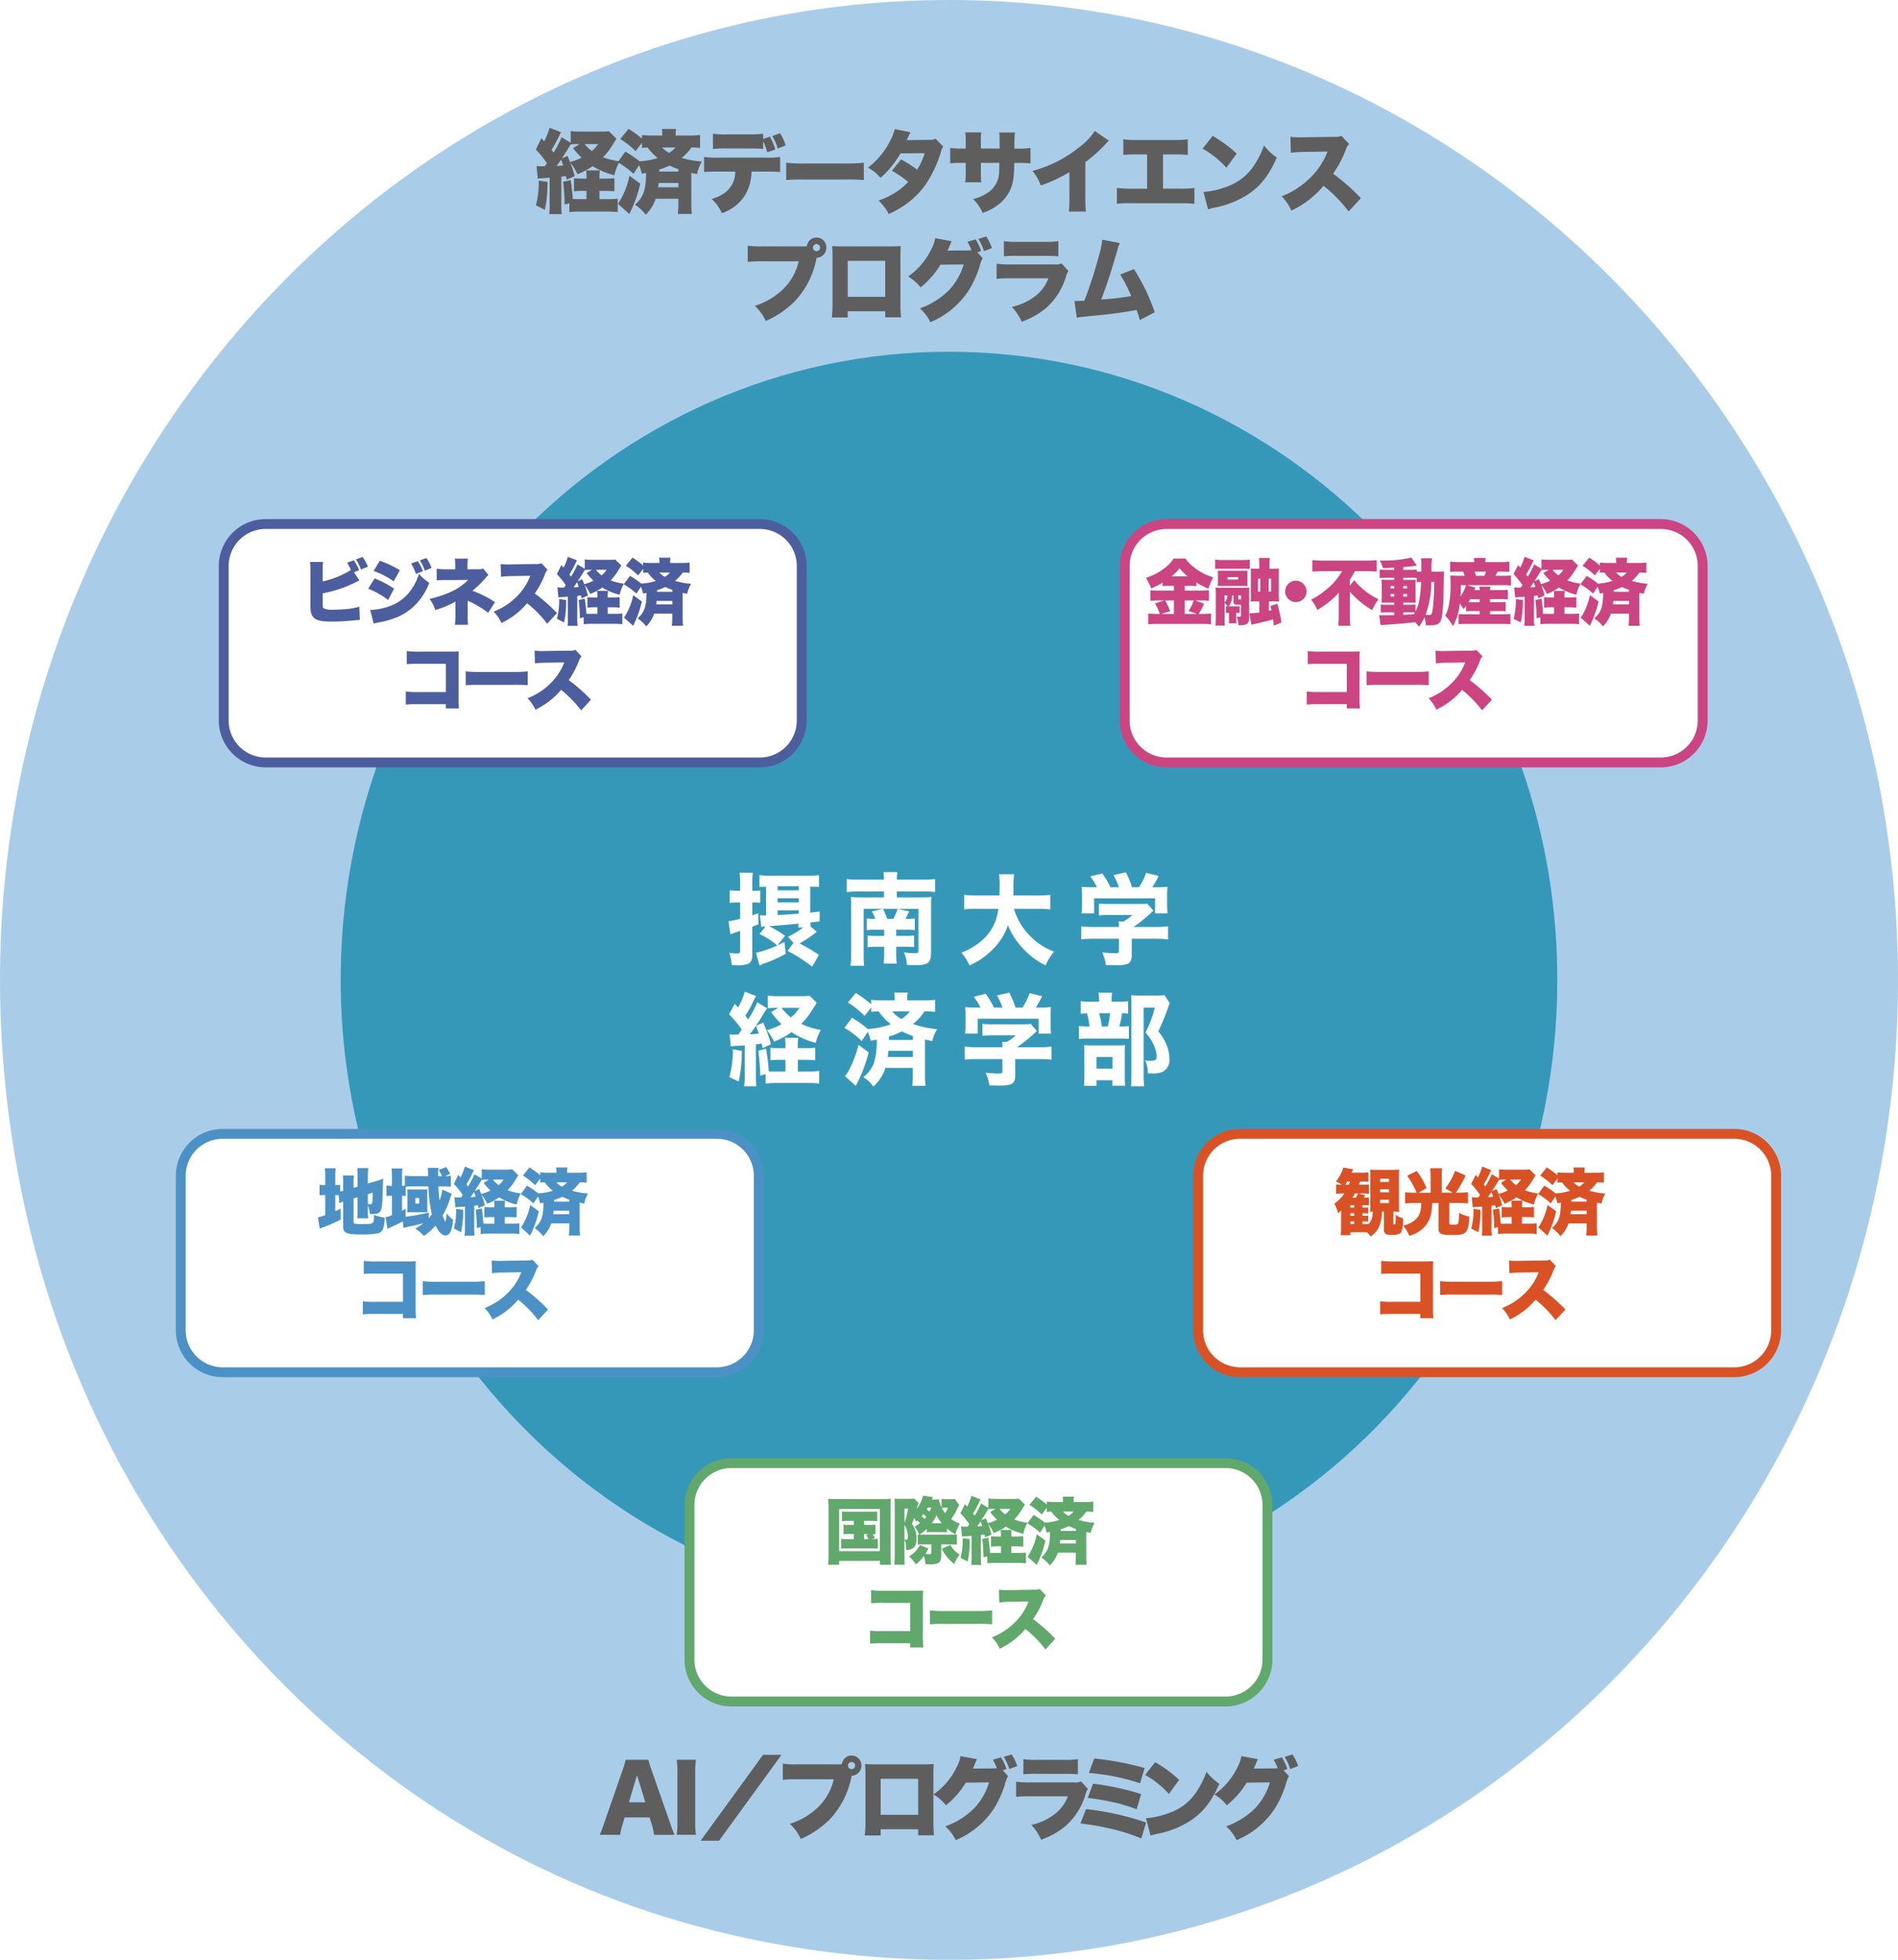 <svg xmlns="http://www.w3.org/2000/svg" xmlns:xlink="http://www.w3.org/1999/xlink" width="373.007" height="385.059" viewBox="0 0 373.007 385.059">
  <defs>
    <filter id="パス_36" x="130.407" y="282.375" width="123.772" height="57.022" filterUnits="userSpaceOnUse">
      <feOffset dx="2.748" dy="2.748" input="SourceAlpha"/>
      <feGaussianBlur stdDeviation="1.374" result="blur"/>
      <feFlood flood-color="#1b1311" flood-opacity="0.749"/>
      <feComposite operator="in" in2="blur"/>
      <feComposite in="SourceGraphic"/>
    </filter>
    <filter id="パス_44" x="230.379" y="217.681" width="123.772" height="57.022" filterUnits="userSpaceOnUse">
      <feOffset dx="2.748" dy="2.748" input="SourceAlpha"/>
      <feGaussianBlur stdDeviation="1.374" result="blur-2"/>
      <feFlood flood-color="#1b1311" flood-opacity="0.749"/>
      <feComposite operator="in" in2="blur-2"/>
      <feComposite in="SourceGraphic"/>
    </filter>
    <filter id="パス_52" x="38.876" y="97.871" width="123.772" height="57.022" filterUnits="userSpaceOnUse">
      <feOffset dx="2.748" dy="2.748" input="SourceAlpha"/>
      <feGaussianBlur stdDeviation="1.374" result="blur-3"/>
      <feFlood flood-color="#1b1311" flood-opacity="0.749"/>
      <feComposite operator="in" in2="blur-3"/>
      <feComposite in="SourceGraphic"/>
    </filter>
    <filter id="パス_62" x="30.435" y="217.681" width="123.772" height="57.022" filterUnits="userSpaceOnUse">
      <feOffset dx="2.748" dy="2.748" input="SourceAlpha"/>
      <feGaussianBlur stdDeviation="1.374" result="blur-4"/>
      <feFlood flood-color="#1b1311" flood-opacity="0.749"/>
      <feComposite operator="in" in2="blur-4"/>
      <feComposite in="SourceGraphic"/>
    </filter>
    <filter id="パス_70" x="215.939" y="97.871" width="123.772" height="57.022" filterUnits="userSpaceOnUse">
      <feOffset dx="2.748" dy="2.748" input="SourceAlpha"/>
      <feGaussianBlur stdDeviation="1.374" result="blur-5"/>
      <feFlood flood-color="#1b1311" flood-opacity="0.749"/>
      <feComposite operator="in" in2="blur-5"/>
      <feComposite in="SourceGraphic"/>
    </filter>
  </defs>
  <g id="グループ_11" data-name="グループ 11" transform="translate(-245.991 -93.614)">
    <path id="パス_1" data-name="パス 1" d="M619,286.144c0,120.744-107.673,215.531-229.311,187.612-69.2-15.884-123.549-71.988-138.934-143.428C223.713,204.763,315.529,93.614,432.495,93.614c103,0,186.5,86.2,186.5,192.53" fill="#a9cde9"/>
    <path id="パス_2" data-name="パス 2" d="M552.048,286.144c0,68.745-54.449,124.364-121.256,123.4-64.39-.924-116.941-55.173-117.838-121.644-.931-68.967,52.945-125.178,119.54-125.178,66.028,0,119.554,55.257,119.554,123.418" fill="#3698b9"/>
    <g id="グループ_1" data-name="グループ 1">
      <path id="パス_3" data-name="パス 3" d="M353.064,126.28c.223-.319.275-.39.412-.585a18.547,18.547,0,0,0-2.182-2.713l1.1-2.216.549.6a12.635,12.635,0,0,0,1.049-2.642l2.25.869c-.137.265-.137.265-.618,1.241a24.928,24.928,0,0,1-1.237,2.234,6.144,6.144,0,0,1,.4.532,22.5,22.5,0,0,0,1.581-3.014l1.786,1.081v-2.305a15.143,15.143,0,0,0,2.1.107h4.02a9.97,9.97,0,0,0,1.375-.072l1.494,1.454c-.172.284-.172.284-.309.5q-.078.132-.464.745a13.061,13.061,0,0,1-1.855,2.411,13.022,13.022,0,0,0,3.247.8,10.48,10.48,0,0,0-1.031,2.73,14.445,14.445,0,0,1-4.278-1.772,13.954,13.954,0,0,1-2.972,1.578,9.9,9.9,0,0,0-1.392-2.235,20.273,20.273,0,0,1,.842,2.624l-1.581.674c-.069-.354-.086-.39-.137-.691l-.911.106v5.39a11.833,11.833,0,0,0,.1,1.969h-2.491a11.7,11.7,0,0,0,.1-1.969v-5.195c-.481.053-.481.053-1.615.125a3.46,3.46,0,0,0-.722.088l-.24-2.518a5.109,5.109,0,0,0,1.271.071Zm.515,3.068a24.512,24.512,0,0,1-.515,5.5l-1.752-.9a17.644,17.644,0,0,0,.549-4.839Zm1.8-3.121c.481-.018.722-.036,1.272-.088-.12-.409-.189-.621-.395-1.171C355.916,125.482,355.675,125.837,355.383,126.227Zm2.766-4.273c-.378.655-.841,1.4-1.735,2.783l1.117-.5c.275.638.361.868.5,1.205a11.175,11.175,0,0,0,2.268-.85,14.535,14.535,0,0,1-1.684-1.88l1.306-.8h-.36a10.389,10.389,0,0,0-1.41.071Zm3.11,9.166h-.635a15.879,15.879,0,0,0-1.822.089v-2.57a16.106,16.106,0,0,0,1.822.07h.635a9.025,9.025,0,0,0-.086-1.613h2.7a12.61,12.61,0,0,0-.069,1.613h1.186a15.825,15.825,0,0,0,1.752-.089v2.589c-.532-.053-1.134-.089-1.769-.089H363.8v1.614h1.581a14.531,14.531,0,0,0,2.01-.088v2.641a16.446,16.446,0,0,0-2.044-.106h-5.395a17.358,17.358,0,0,0-2.062.106v-1.72l-.928.248a42.39,42.39,0,0,0-.292-4.485l1.477-.337c.189,1.188.292,2.127.413,3.724.326.017.5.017.979.017h1.718Zm-.378-9.2a7.662,7.662,0,0,0,1.427,1.365,7.285,7.285,0,0,0,1.236-1.365Z" fill="#5f5e5e"/>
      <path id="パス_4" data-name="パス 4" d="M368.9,123.407a18.784,18.784,0,0,1,2.767,1.9,14.271,14.271,0,0,0,3.591-.657,9.237,9.237,0,0,1-1.993-2.056,9.15,9.15,0,0,0-1.117.089v-1.029l-1.237,1.65a17.5,17.5,0,0,0-3.024-2.376l1.632-2a20.853,20.853,0,0,1,2.629,1.915v-.709a14.411,14.411,0,0,0,2.01.106h1.993v-.195a6.575,6.575,0,0,0-.086-1.1h2.8a5,5,0,0,0-.086,1.064v.231h2.715a15.376,15.376,0,0,0,2.078-.106v2.553a10.023,10.023,0,0,0-1.7-.089,9.61,9.61,0,0,1-1.908,2.039,18.172,18.172,0,0,0,3.969.71,7.959,7.959,0,0,0-.962,2.464c-.55-.107-.756-.142-1.116-.231v5.869a18.216,18.216,0,0,0,.1,2.2h-2.749a19.29,19.29,0,0,0,.1-2.2v-.78H374.86a7.957,7.957,0,0,1-1.975,3.139,8.26,8.26,0,0,0-2.1-1.969c1.683-1.542,2.13-2.818,2.182-6.241l-.86.142a8.038,8.038,0,0,0-.515-1.667l-1.1,1.685a18.8,18.8,0,0,0-3.11-2.287Zm2.921,6.295a26.129,26.129,0,0,1-1.907,5.461c-.068.159-.068.159-.24.5l-2.234-2a15.4,15.4,0,0,0,2.251-5.514Zm3.626-.141c-.052.389-.052.513-.1.85h3.969v-.85Zm3.866-2.235v-.461a14.168,14.168,0,0,1-1.719-.726,15.141,15.141,0,0,1-2.044.8v.389Zm-3.2-4.734a5.541,5.541,0,0,0,1.357,1.064,5.3,5.3,0,0,0,1.272-1.064Z" fill="#5f5e5e"/>
      <path id="パス_5" data-name="パス 5" d="M393.684,127.326a9.265,9.265,0,0,1-1.237,4.574,8.571,8.571,0,0,1-4.6,3.6,8.207,8.207,0,0,0-2.01-2.8,7.507,7.507,0,0,0,2.542-1.17,5.019,5.019,0,0,0,2.1-4.2h-3.522a22.283,22.283,0,0,0-2.594.089v-2.978a14.079,14.079,0,0,0,2.645.141h9.571a16.949,16.949,0,0,0,2.732-.124v2.961a22.019,22.019,0,0,0-2.68-.089Zm2.285-4.45a23.224,23.224,0,0,0-2.525-.089h-4.656a25.455,25.455,0,0,0-2.681.089v-3a14.471,14.471,0,0,0,2.732.142h4.553a20.512,20.512,0,0,0,2.577-.124v1.029l1.323-.461a11.334,11.334,0,0,1,1.065,2.517l-1.58.568a9.314,9.314,0,0,0-.808-2.146Zm2.87-.071a11.127,11.127,0,0,0-1.066-2.465l1.53-.549a10.279,10.279,0,0,1,1.082,2.394Z" fill="#5f5e5e"/>
      <path id="パス_6" data-name="パス 6" d="M400.5,125.571a23.629,23.629,0,0,0,3.522.159h8.213a27.368,27.368,0,0,0,3.522-.159v3.422a32.1,32.1,0,0,0-3.54-.106h-8.178a35.063,35.063,0,0,0-3.539.106Z" fill="#5f5e5e"/>
      <path id="パス_7" data-name="パス 7" d="M424.924,119.6c-.017.035-.258.532-.738,1.542l4.621-.053a1.846,1.846,0,0,0,1.048-.231l1.529,1.561a1.636,1.636,0,0,0-.395.762,23.081,23.081,0,0,1-3.2,6.844,16.665,16.665,0,0,1-4.175,4.007,19.724,19.724,0,0,1-2.955,1.631,9.877,9.877,0,0,0-2.01-2.659,14,14,0,0,0,5.825-3.635,18.509,18.509,0,0,0-3.2-2.2l1.8-2.234a22.221,22.221,0,0,1,3.161,2.021,12.778,12.778,0,0,0,1.478-3.245l-4.76.035a18.477,18.477,0,0,1-3.917,4.806,8.431,8.431,0,0,0-2.474-2,15.155,15.155,0,0,0,4.278-5.089,11.6,11.6,0,0,0,1-2.482Z" fill="#5f5e5e"/>
      <path id="パス_8" data-name="パス 8" d="M442.442,122.805v-1.17a13.491,13.491,0,0,0-.086-1.987h3.092a23.479,23.479,0,0,0-.086,3.157h.671a14.7,14.7,0,0,0,2.474-.124v3.032a23.806,23.806,0,0,0-2.423-.089h-.756c-.034,1.4-.051,1.791-.12,2.465a7.679,7.679,0,0,1-2.543,5.354,10.349,10.349,0,0,1-3.557,2,8.635,8.635,0,0,0-1.872-2.713,8.956,8.956,0,0,0,3.316-1.56,5.136,5.136,0,0,0,1.8-4.1c.017-.319.017-.443.035-1.454h-3.626v1.986a16.311,16.311,0,0,0,.069,1.827h-3.145a13.4,13.4,0,0,0,.1-1.863v-1.95h-.636a19.667,19.667,0,0,0-2.423.089v-3.032a14.723,14.723,0,0,0,2.475.124h.584v-1.294a12.308,12.308,0,0,0-.1-1.88h3.145a13.107,13.107,0,0,0-.069,1.808v1.366Z" fill="#5f5e5e"/>
      <path id="パス_9" data-name="パス 9" d="M463.93,121.263a6.314,6.314,0,0,0-.671.655,29.037,29.037,0,0,1-3.969,3.564v6.827a26.071,26.071,0,0,0,.1,2.872h-3.333a25.119,25.119,0,0,0,.1-2.855v-4.893a28.865,28.865,0,0,1-5.618,2.624A9.6,9.6,0,0,0,448.9,127.2a24.593,24.593,0,0,0,9.123-4.61,12.87,12.87,0,0,0,3.127-3.244Z" fill="#5f5e5e"/>
      <path id="パス_10" data-name="パス 10" d="M474.558,130.678h3.333a15.978,15.978,0,0,0,2.835-.143v3.121a26.215,26.215,0,0,0-2.784-.106h-9.69a25.076,25.076,0,0,0-2.767.089v-3.1a19.337,19.337,0,0,0,2.819.143h3.127v-6.721h-1.89a24.915,24.915,0,0,0-2.784.089v-3.067a17.922,17.922,0,0,0,2.835.141h6.993a18.878,18.878,0,0,0,2.835-.141v3.067a25.27,25.27,0,0,0-2.783-.089h-2.079Z" fill="#5f5e5e"/>
      <path id="パス_11" data-name="パス 11" d="M484.311,120.322a25.13,25.13,0,0,1,4.724,3.476l-2.027,2.765a18.449,18.449,0,0,0-4.674-3.741Zm-1.8,11.011a16.824,16.824,0,0,0,5.172-1.276,10.42,10.42,0,0,0,5.034-4.38A16.564,16.564,0,0,0,494.4,122.2a11.22,11.22,0,0,0,2.525,2.376c-1.564,3.493-3.195,5.585-5.6,7.181a18.307,18.307,0,0,1-6.683,2.66c-.67.159-.774.177-1.238.318Z" fill="#5f5e5e"/>
      <path id="パス_12" data-name="パス 12" d="M511.038,135.163a28.048,28.048,0,0,0-4.932-5.035,18.688,18.688,0,0,1-6.322,4.858,9.268,9.268,0,0,0-1.925-2.8,16.136,16.136,0,0,0,5.568-3.582,14.321,14.321,0,0,0,3.453-5.213l-4.467.071a19.6,19.6,0,0,0-2.732.178l-.086-3.157a12.432,12.432,0,0,0,1.8.124c.137,0,.464,0,.962-.017l5.876-.089a3.068,3.068,0,0,0,1.374-.195l1.513,1.6a2.829,2.829,0,0,0-.619,1.046,21.094,21.094,0,0,1-2.526,4.788,40.539,40.539,0,0,1,5.464,4.805Z" fill="#5f5e5e"/>
      <path id="パス_13" data-name="パス 13" d="M404.042,142.023a4.936,4.936,0,0,0,.515-.018,1.921,1.921,0,0,1,3.831.249,1.961,1.961,0,0,1-1.889,2,4.869,4.869,0,0,0-.155.639,16.867,16.867,0,0,1-4.193,7.96,18.722,18.722,0,0,1-5.67,3.831,9.1,9.1,0,0,0-2.164-2.979,13.813,13.813,0,0,0,5.773-3.476,11.153,11.153,0,0,0,2.869-5.266h-7.182a21.548,21.548,0,0,0-2.835.106v-3.191a15.756,15.756,0,0,0,2.887.142Zm1.718.248a.7.7,0,1,0,.7-.709A.7.7,0,0,0,405.76,142.271Z" fill="#5f5e5e"/>
      <path id="パス_14" data-name="パス 14" d="M412.591,154.771v1.224h-3.127a23.314,23.314,0,0,0,.138-2.891v-9.113c0-.762-.018-1.312-.069-2.039a19.54,19.54,0,0,0,2.079.071h9.261a18.9,18.9,0,0,0,2.13-.071c-.034.62-.052,1.259-.052,2.092v8.99a24.63,24.63,0,0,0,.12,2.925h-3.109v-1.188Zm7.371-9.911h-7.371v7.075h7.371Z" fill="#5f5e5e"/>
      <path id="パス_15" data-name="パス 15" d="M439.112,144.311a8.838,8.838,0,0,0-.653,1.808,20.8,20.8,0,0,1-2.1,4.574,16.682,16.682,0,0,1-7.525,6.224,8.408,8.408,0,0,0-2.063-2.713,15.169,15.169,0,0,0,5.74-3.6,12.551,12.551,0,0,0,2.869-5.035l-4.571.053a16.7,16.7,0,0,1-3.9,4.45,8.605,8.605,0,0,0-2.439-2.127,13.967,13.967,0,0,0,4.57-5.408,6.924,6.924,0,0,0,.738-2.128l3.248.6a3.2,3.2,0,0,0-.207.425c-.034.071-.068.16-.12.284-.068.159-.12.283-.154.372-.224.514-.224.514-.344.762l3.9-.035a7.351,7.351,0,0,0,.808-.036,9.707,9.707,0,0,0-.791-1.666l1.6-.461a8.69,8.69,0,0,1,1.082,2.287l-.722.266Zm.7-4.239a9.345,9.345,0,0,1,1.118,2.288l-1.564.585a9.931,9.931,0,0,0-1.1-2.393Z" fill="#5f5e5e"/>
      <path id="パス_16" data-name="パス 16" d="M441.854,145.428a17.853,17.853,0,0,0,2.767.141h8.625a2.711,2.711,0,0,0,1.374-.2l1.34,1.489a3.647,3.647,0,0,0-.481,1.117,13.407,13.407,0,0,1-3.814,6.083,15.342,15.342,0,0,1-4.9,2.765,9.932,9.932,0,0,0-1.925-2.908,11.645,11.645,0,0,0,4.536-2.074,7.681,7.681,0,0,0,2.646-3.546h-7.44a24.908,24.908,0,0,0-2.732.106Zm1.426-4.434a15.1,15.1,0,0,0,2.527.143h5.48a15.861,15.861,0,0,0,2.7-.143v2.98c-.652-.054-1.46-.089-2.645-.089h-5.568a21.47,21.47,0,0,0-2.491.089Z" fill="#5f5e5e"/>
      <path id="パス_17" data-name="パス 17" d="M466.057,141.367a7.285,7.285,0,0,0-.448,1.312c-1.339,4.592-2.078,6.844-3.2,9.788a51.263,51.263,0,0,0,5.894-.693,29.7,29.7,0,0,0-2.165-4.219l2.7-1.064a38.671,38.671,0,0,1,4.089,8.476l-2.938,1.542a13.811,13.811,0,0,0-.636-1.986c-2.457.444-4.209.692-6.873.975l-3.934.391a8.374,8.374,0,0,0-.944.159l-.448-3.316c.327.018.464.018.55.018a4.185,4.185,0,0,0,.43-.018l.533-.017a3.029,3.029,0,0,0,.429-.018,83.238,83.238,0,0,0,2.852-8.812,16.139,16.139,0,0,0,.67-3.174Z" fill="#5f5e5e"/>
    </g>
    <g id="グループ_2" data-name="グループ 2">
      <path id="パス_18" data-name="パス 18" d="M374.536,454.115a14.924,14.924,0,0,0-.413-1.915l-.464-1.507h-4.9L368.3,452.2a10.449,10.449,0,0,0-.43,1.915h-4.02a17.878,17.878,0,0,0,.824-2.163l3.712-10.674a11.112,11.112,0,0,0,.55-1.915h4.484a14.311,14.311,0,0,0,.584,1.915l3.728,10.674c.327.94.6,1.667.825,2.163ZM371.185,442.4l-1.6,5.319h3.23Z" fill="#5f5e5e"/>
      <path id="パス_19" data-name="パス 19" d="M382.76,439.363a16.934,16.934,0,0,0-.138,2.624v9.5a17.667,17.667,0,0,0,.138,2.624h-3.78a17.546,17.546,0,0,0,.137-2.624v-9.5a17.109,17.109,0,0,0-.137-2.624Z" fill="#5f5e5e"/>
      <path id="パス_20" data-name="パス 20" d="M399.578,438.388l-12.268,16.88h-3.625l12.268-16.88Z" fill="#5f5e5e"/>
      <path id="パス_21" data-name="パス 21" d="M410.929,440.268a4.922,4.922,0,0,0,.515-.018,1.921,1.921,0,0,1,3.831.248,1.961,1.961,0,0,1-1.889,2,4.793,4.793,0,0,0-.155.638,16.886,16.886,0,0,1-4.192,7.962,18.713,18.713,0,0,1-5.67,3.829,9.1,9.1,0,0,0-2.165-2.979,13.816,13.816,0,0,0,5.773-3.475,11.154,11.154,0,0,0,2.869-5.266h-7.181a21.545,21.545,0,0,0-2.835.106v-3.191a15.738,15.738,0,0,0,2.886.142Zm1.718.248a.7.7,0,1,0,.7-.709A.7.7,0,0,0,412.647,440.516Z" fill="#5f5e5e"/>
      <path id="パス_22" data-name="パス 22" d="M419.066,453.016v1.223h-3.127a23.312,23.312,0,0,0,.137-2.889v-9.115c0-.761-.017-1.311-.069-2.039a19.233,19.233,0,0,0,2.079.072h9.261a18.661,18.661,0,0,0,2.131-.072c-.035.621-.052,1.26-.052,2.093v8.989a24.646,24.646,0,0,0,.12,2.926h-3.109v-1.188Zm7.371-9.912h-7.371v7.075h7.371Z" fill="#5f5e5e"/>
      <path id="パス_23" data-name="パス 23" d="M444.093,442.555a8.826,8.826,0,0,0-.653,1.808,20.69,20.69,0,0,1-2.1,4.575,16.676,16.676,0,0,1-7.526,6.223,8.4,8.4,0,0,0-2.061-2.713,15.177,15.177,0,0,0,5.738-3.6,12.529,12.529,0,0,0,2.869-5.037l-4.57.054a16.729,16.729,0,0,1-3.9,4.45,8.6,8.6,0,0,0-2.441-2.128,13.938,13.938,0,0,0,4.57-5.407,6.9,6.9,0,0,0,.74-2.128l3.247.6a3.221,3.221,0,0,0-.206.426c-.034.071-.069.159-.12.283-.07.16-.121.284-.156.373-.222.514-.222.514-.342.762l3.9-.036a7.558,7.558,0,0,0,.808-.035,9.861,9.861,0,0,0-.79-1.667l1.6-.461a8.752,8.752,0,0,1,1.083,2.287l-.722.267Zm.705-4.238a9.266,9.266,0,0,1,1.116,2.287l-1.563.585a9.893,9.893,0,0,0-1.1-2.393Z" fill="#5f5e5e"/>
      <path id="パス_24" data-name="パス 24" d="M445.685,443.672a17.7,17.7,0,0,0,2.766.141h8.625a2.722,2.722,0,0,0,1.374-.194l1.34,1.489a3.613,3.613,0,0,0-.48,1.118,13.41,13.41,0,0,1-3.815,6.081,15.361,15.361,0,0,1-4.9,2.766,9.92,9.92,0,0,0-1.925-2.908,11.674,11.674,0,0,0,4.536-2.074,7.689,7.689,0,0,0,2.646-3.547h-7.44a25.4,25.4,0,0,0-2.731.106Zm1.425-4.433a15.127,15.127,0,0,0,2.527.142h5.48a15.889,15.889,0,0,0,2.7-.142v2.979c-.652-.053-1.46-.089-2.645-.089H449.6a21.717,21.717,0,0,0-2.492.089Z" fill="#5f5e5e"/>
      <path id="パス_25" data-name="パス 25" d="M459.425,449.063a53.72,53.72,0,0,1,11.82,2.641l-.962,3.12a36.144,36.144,0,0,0-6.357-1.985,52.258,52.258,0,0,0-5.6-.958Zm1.374-5a52.46,52.46,0,0,1,9.45,2.039l-.877,3a29.348,29.348,0,0,0-4.982-1.472,43.59,43.59,0,0,0-4.639-.763Zm.24-4.947a56.66,56.66,0,0,1,9.914,1.879l-.911,2.98a43.619,43.619,0,0,0-10.067-2.022Z" fill="#5f5e5e"/>
      <path id="パス_26" data-name="パス 26" d="M473.01,439.842a25.1,25.1,0,0,1,4.724,3.475l-2.027,2.766a18.443,18.443,0,0,0-4.673-3.741Zm-1.8,11.011a16.783,16.783,0,0,0,5.171-1.277,10.415,10.415,0,0,0,5.034-4.38,16.535,16.535,0,0,0,1.685-3.474,11.219,11.219,0,0,0,2.525,2.376c-1.563,3.493-3.2,5.585-5.6,7.18a18.277,18.277,0,0,1-6.684,2.66c-.67.16-.773.177-1.236.319Z" fill="#5f5e5e"/>
      <path id="パス_27" data-name="パス 27" d="M499.291,442.555a8.86,8.86,0,0,0-.652,1.808,20.738,20.738,0,0,1-2.1,4.575,16.673,16.673,0,0,1-7.525,6.223,8.418,8.418,0,0,0-2.062-2.713,15.161,15.161,0,0,0,5.738-3.6,12.529,12.529,0,0,0,2.869-5.037l-4.57.054a16.711,16.711,0,0,1-3.9,4.45,8.6,8.6,0,0,0-2.441-2.128,13.949,13.949,0,0,0,4.571-5.407,6.92,6.92,0,0,0,.739-2.128l3.247.6a3.217,3.217,0,0,0-.206.426c-.034.071-.068.159-.12.283-.07.16-.12.284-.155.373-.223.514-.223.514-.343.762l3.9-.036a7.549,7.549,0,0,0,.808-.035,9.711,9.711,0,0,0-.79-1.667l1.6-.461a8.752,8.752,0,0,1,1.083,2.287l-.721.267Zm.705-4.238a9.265,9.265,0,0,1,1.116,2.287l-1.563.585a9.893,9.893,0,0,0-1.1-2.393Z" fill="#5f5e5e"/>
    </g>
    <g id="グループ_3" data-name="グループ 3">
      <path id="パス_28" data-name="パス 28" d="M391.448,267.11a11.451,11.451,0,0,0-.115-2.009h2.616a11.685,11.685,0,0,0-.115,2.009v1.517h.4a9.175,9.175,0,0,0,1.164-.06v2.4c-.343-.02-.725-.039-1.2-.039h-.363v2.521c.115-.039.5-.177,1.165-.393l.057,2.167c-.057.019-.477.176-1.222.472v5.476c0,1.084-.267,1.6-.935,1.852a5.916,5.916,0,0,1-2.024.256c-.229,0-.515-.019-1.068-.04a9.544,9.544,0,0,0-.5-2.423,10.938,10.938,0,0,0,1.375.139c.687,0,.763-.06.763-.611v-3.822a14.95,14.95,0,0,0-1.908.69l-.382-2.6a20.6,20.6,0,0,0,2.29-.472v-3.211h-.706a9.8,9.8,0,0,0-1.336.079v-2.483a7.559,7.559,0,0,0,1.355.1h.687Zm11.415,8.727a6.66,6.66,0,0,0,.057-.749c-2.328.217-4.275.394-5.8.493a22.36,22.36,0,0,1,3.149,1.891l-1.489,1.891c.458-.217.687-.335,1.375-.689l.248,2.344a27.831,27.831,0,0,1-4.142,1.871c-.306.118-.707.3-.993.433l-.706-2.521a19.78,19.78,0,0,0,4.18-1.418,15.06,15.06,0,0,0-3.493-2.266l1.222-1.477c-.382.039-.5.059-.86.1l-.267-2.3a10.207,10.207,0,0,0,1.2.039v-5.654a8.531,8.531,0,0,0-1.3.079v-2.344a16.072,16.072,0,0,0,2.214.118h7.216a17.622,17.622,0,0,0,2.271-.118V267.9a12.729,12.729,0,0,0-1.718-.079v5.122c.554-.079.859-.118,1.852-.256l-.019,1.95-1.813.217a6.769,6.769,0,0,0,.057.807l1.221,1.025a24.682,24.682,0,0,1-3.4,2.285,41.429,41.429,0,0,1,3.818,2.246l-1.336,2.324a30.779,30.779,0,0,0-4.829-3.093l1.164-1.576-1.088-1.182a20.81,20.81,0,0,0,3.016-1.851Zm-4.047-7.289h4.142v-.808h-4.142Zm0,2.364h4.142V270.1h-4.142Zm0,2.483c.974-.041,2.368-.139,4.142-.257v-.67h-4.142Z" fill="#fff"/>
      <path id="パス_29" data-name="パス 29" d="M416.333,274.063a11.559,11.559,0,0,0,1.679.08,7.282,7.282,0,0,0-.687-1.458l2.176-.512h-3.779V281.1a16.231,16.231,0,0,0,.1,2.265h-2.672a19.375,19.375,0,0,0,.114-2.424v-9.317a15.27,15.27,0,0,0-.076-1.772,17.933,17.933,0,0,0,1.909.078h4.619v-1.162h-4.982a19.7,19.7,0,0,0-2.329.118v-2.561a17.794,17.794,0,0,0,2.329.118h4.982a9.634,9.634,0,0,0-.114-1.477h2.748a11.8,11.8,0,0,0-.115,1.477h5.193a16.462,16.462,0,0,0,2.329-.118v2.561a19.481,19.481,0,0,0-2.329-.118H422.23v1.162h5.04a13.735,13.735,0,0,0,1.775-.078,15.484,15.484,0,0,0-.076,1.772v9.062c0,2.088-.554,2.56-3.016,2.56-.439,0-1.088-.019-1.737-.058a7.042,7.042,0,0,0-.572-2.463,13.828,13.828,0,0,0,2.023.177c.687,0,.82-.079.82-.532v-8.194H419.5a11.7,11.7,0,0,1,.859,1.97h1.2a12.033,12.033,0,0,0,.84-1.951l2.272.473-.21.434a7.576,7.576,0,0,1-.534,1.044h.266a10.279,10.279,0,0,0,1.585-.08v2.286a12.776,12.776,0,0,0-1.641-.078h-2.024v1.22h1.966a10.016,10.016,0,0,0,1.565-.078v2.265c-.477-.039-.8-.059-1.6-.059h-1.928v.926a20.776,20.776,0,0,0,.1,2.384h-2.558a21.386,21.386,0,0,0,.1-2.4v-.906h-1.528a14.615,14.615,0,0,0-1.737.079v-2.285a13.713,13.713,0,0,0,1.794.078h1.471v-1.22h-2.005a8.733,8.733,0,0,0-1.412.078Z" fill="#fff"/>
      <path id="パス_30" data-name="パス 30" d="M445.264,272.173a12.358,12.358,0,0,0,2.8,4.944,12.841,12.841,0,0,0,5.078,3.467,10.581,10.581,0,0,0-1.661,2.7,15.3,15.3,0,0,1-4.924-3.842,14.2,14.2,0,0,1-2.482-4.057,11.845,11.845,0,0,1-2.673,4.432,14.19,14.19,0,0,1-4.886,3.467,9.813,9.813,0,0,0-1.584-2.5,12.766,12.766,0,0,0,3.245-1.772,9.5,9.5,0,0,0,4.008-6.836h-4.18a16.407,16.407,0,0,0-2.539.118v-2.856a20.485,20.485,0,0,0,2.539.118h4.409c.019-.847.039-1.379.039-2.049a12.058,12.058,0,0,0-.134-2.108H445.3a15.488,15.488,0,0,0-.134,2.8c0,.533-.019.69-.038,1.36h4.734a21.55,21.55,0,0,0,2.538-.118v2.856a18.762,18.762,0,0,0-2.519-.118Z" fill="#fff"/>
      <path id="パス_31" data-name="パス 31" d="M468.411,281.175c0,1.714-.573,2.089-3.112,2.089-.5,0-1.107-.021-1.966-.04a9.118,9.118,0,0,0-.726-2.482c1.012.1,1.776.157,2.349.157.8,0,.935-.058.935-.414v-2.422h-4.944a20.61,20.61,0,0,0-2.463.118V275.6a17.977,17.977,0,0,0,2.444.137h4.963a8.267,8.267,0,0,0-.057-1.063h.935a9,9,0,0,0,1.756-1.28h-4.6a18.829,18.829,0,0,0-1.966.078v-2.325a18.459,18.459,0,0,0,1.985.08h6.032a8.727,8.727,0,0,0,1.469-.08l1.222,1.4c-.21.178-.286.256-.5.453a29.492,29.492,0,0,1-3.4,2.738h4.257a17.712,17.712,0,0,0,2.52-.137v2.58a21.565,21.565,0,0,0-2.539-.118h-4.6Zm-6.834-13.237a12.583,12.583,0,0,0-1.317-2.128l2.347-.591a17.347,17.347,0,0,1,1.623,2.719h1.661a12.856,12.856,0,0,0-1.069-2.384l2.424-.552a17.548,17.548,0,0,1,1.222,2.936h1.375a12.532,12.532,0,0,0,1.392-2.837l2.463.611a23.913,23.913,0,0,1-1.241,2.226h.611a22.362,22.362,0,0,0,2.368-.08,12.628,12.628,0,0,0-.077,1.636V271.5a12.9,12.9,0,0,0,.1,1.557h-2.462v-2.936H461.023v2.936h-2.481a9.129,9.129,0,0,0,.1-1.577v-1.989a13.432,13.432,0,0,0-.077-1.636,22.264,22.264,0,0,0,2.31.08Z" fill="#fff"/>
      <path id="パス_32" data-name="パス 32" d="M391.047,296.9a10.324,10.324,0,0,0,.706-1.005,20.169,20.169,0,0,0-2.481-2.995l1.107-2.048c.21.216.42.453.668.709a13.844,13.844,0,0,0,1.317-3.113l2.215.868a11.694,11.694,0,0,0-.706,1.378,21.251,21.251,0,0,1-1.413,2.5c.191.216.191.216.573.709a20.236,20.236,0,0,0,1.775-3.348l1.947,1.162a15.448,15.448,0,0,0-1.146,1.811c-.553.907-1.66,2.522-2.252,3.31.516-.02.974-.059,1.775-.138-.172-.472-.267-.748-.572-1.536l1.412-.631a28.43,28.43,0,0,1,1.547,4.255l-1.642.749c-.1-.414-.115-.532-.191-.887-.611.1-.707.1-1.145.159v6.106a12.539,12.539,0,0,0,.114,2.127h-2.424a12.815,12.815,0,0,0,.114-2.127V299c-.706.06-.706.06-1.947.118-.343.04-.515.06-.782.1l-.229-2.384a6.366,6.366,0,0,0,1.3.06Zm.745,3.191a28.722,28.722,0,0,1-.63,6.008l-1.832-.847a19.946,19.946,0,0,0,.687-5.477Zm13.038,4.038a14.525,14.525,0,0,0,2.156-.1v2.483a16.73,16.73,0,0,0-2.194-.118h-6.128a17.364,17.364,0,0,0-2.2.118v-1.852l-1.07.295a41.633,41.633,0,0,0-.381-4.9l1.527-.394a40.736,40.736,0,0,1,.535,4.452c.4.02.61.02,1.221.02h2.062V301.84h-.993a16,16,0,0,0-1.966.1v-2.482a12.759,12.759,0,0,0,1.966.1h.993v-.237a9.873,9.873,0,0,0-.1-1.793h2.615a11.15,11.15,0,0,0-.1,1.793v.237H404.3a16,16,0,0,0,1.89-.1v2.482a18.109,18.109,0,0,0-1.89-.1h-1.508v2.285Zm1.679-13.494c-.744,1.2-1.3,2.049-1.508,2.345a14.644,14.644,0,0,1-1.546,1.792,14.013,14.013,0,0,0,3.856,1.2,9.279,9.279,0,0,0-.993,2.541,15.629,15.629,0,0,1-4.772-2.108,15.643,15.643,0,0,1-3.436,1.871,9.446,9.446,0,0,0-1.412-2.246,13.5,13.5,0,0,0,2.882-1.181,13.949,13.949,0,0,1-2.023-2.384l1.374-.827h-.515a10.742,10.742,0,0,0-1.527.079v-2.5a14.971,14.971,0,0,0,2.214.118h4.486a10.454,10.454,0,0,0,1.508-.079Zm-6.929,1a10.06,10.06,0,0,0,1.852,1.89,8.9,8.9,0,0,0,1.679-1.89Z" fill="#fff"/>
      <path id="パス_33" data-name="パス 33" d="M413.431,293.586a20.14,20.14,0,0,1,3.111,2.206,16.087,16.087,0,0,0,4.543-.945,11.091,11.091,0,0,1-2.424-2.522,9.988,9.988,0,0,0-1.451.1v-.887l-1.3,1.694a16.4,16.4,0,0,0-3.284-2.639l1.546-1.892a21.933,21.933,0,0,1,3.035,2.246v-.906a11.449,11.449,0,0,0,2.081.118h2.539v-.236a8.7,8.7,0,0,0-.1-1.3h2.654a6.48,6.48,0,0,0-.1,1.28v.256h3.321a14.64,14.64,0,0,0,2.158-.118v2.384a12.35,12.35,0,0,0-1.948-.1h-.134a9.99,9.99,0,0,1-2.271,2.483,19.994,19.994,0,0,0,4.772,1.024,6.594,6.594,0,0,0-.954,2.324c-.763-.137-1.031-.2-1.451-.3v6.757a15.865,15.865,0,0,0,.115,2.345h-2.615a20.082,20.082,0,0,0,.114-2.364v-1.162h-5.382a8.262,8.262,0,0,1-2.387,3.664,6.121,6.121,0,0,0-1.966-1.852,6.167,6.167,0,0,0,2.043-2.659,13.776,13.776,0,0,0,.591-4.709c-.4.079-.611.118-1.183.217a6.831,6.831,0,0,0-.573-1.734l-1.183,1.793a17.327,17.327,0,0,0-3.4-2.6Zm3.283,6.815a29.89,29.89,0,0,1-2.539,6.561l-2.137-1.911a6.13,6.13,0,0,0,.763-1.123,22.047,22.047,0,0,0,1.909-5.024Zm3.875-.334c-.057.551-.076.748-.133,1.221H425.4v-1.221Zm4.81-2.128v-.768a16.135,16.135,0,0,1-2.175-.926,13.85,13.85,0,0,1-2.52,1.025c-.019.414-.019.414-.019.669Zm-4.046-5.614a5.745,5.745,0,0,0,1.793,1.5,7.012,7.012,0,0,0,1.662-1.5Z" fill="#fff"/>
      <path id="パス_34" data-name="パス 34" d="M445.512,304.814c0,1.714-.573,2.088-3.112,2.088-.5,0-1.107-.019-1.965-.039a9.2,9.2,0,0,0-.726-2.482c1.012.1,1.775.158,2.348.158.8,0,.935-.06.935-.414V301.7h-4.944a20.347,20.347,0,0,0-2.462.118v-2.581a17.782,17.782,0,0,0,2.443.139h4.963a8.3,8.3,0,0,0-.057-1.065h.935a8.99,8.99,0,0,0,1.756-1.28h-4.6a18.8,18.8,0,0,0-1.966.079v-2.325a18.246,18.246,0,0,0,1.985.079h6.032a8.666,8.666,0,0,0,1.47-.079l1.222,1.4c-.21.176-.287.255-.5.453a29.58,29.58,0,0,1-3.4,2.738h4.257a17.513,17.513,0,0,0,2.52-.139v2.581a21.347,21.347,0,0,0-2.539-.118h-4.6Zm-6.834-13.238a12.658,12.658,0,0,0-1.317-2.127l2.348-.591a17.661,17.661,0,0,1,1.622,2.718h1.661a12.911,12.911,0,0,0-1.069-2.383l2.425-.551a17.6,17.6,0,0,1,1.221,2.934h1.374a12.535,12.535,0,0,0,1.394-2.836l2.463.611a23.96,23.96,0,0,1-1.241,2.225h.61a22.77,22.77,0,0,0,2.367-.078,12.8,12.8,0,0,0-.076,1.635v2.01a12.639,12.639,0,0,0,.1,1.555h-2.463v-2.934H438.124V296.7h-2.481a9.126,9.126,0,0,0,.1-1.576v-1.989a13.406,13.406,0,0,0-.076-1.635,22.675,22.675,0,0,0,2.31.078Z" fill="#fff"/>
      <path id="パス_35" data-name="パス 35" d="M465.986,290.414a12.478,12.478,0,0,0,1.7-.078v2.442a6.076,6.076,0,0,0-1.2-.079,14.55,14.55,0,0,1-.534,2.6h.306a9.948,9.948,0,0,0,1.584-.079v2.521a10.716,10.716,0,0,0-1.47-.078h-6.394a12.652,12.652,0,0,0-1.948.1V295.2a12.022,12.022,0,0,0,1.966.1h.115a14.734,14.734,0,0,0-.5-2.6c-.61.02-.858.04-1.221.079v-2.463a9.75,9.75,0,0,0,1.813.1h1.776v-.433a8.9,8.9,0,0,0-.1-1.32h2.673a8.3,8.3,0,0,0-.1,1.3v.453Zm-4.505,16.548H459a13.866,13.866,0,0,0,.1-1.892v-4.51a11.558,11.558,0,0,0-.077-1.6c.459.039.84.058,1.546.058H465.7a9.567,9.567,0,0,0,1.394-.058,10.53,10.53,0,0,0-.058,1.359v5.161a10.281,10.281,0,0,0,.076,1.458h-2.5v-1.084h-3.131Zm0-3.369h3.15v-2.3h-3.15ZM463.7,295.3a16.764,16.764,0,0,0,.459-2.6H462a15.379,15.379,0,0,1,.516,2.6Zm12.2-4.571a6.287,6.287,0,0,0-.344.847c-.516,1.458-1.184,3.093-1.928,4.669a9.733,9.733,0,0,1,1.68,2.8,7.21,7.21,0,0,1,.5,2.58,2.563,2.563,0,0,1-1.432,2.62,5.564,5.564,0,0,1-2.042.276,6.9,6.9,0,0,1-.783-.04,5.179,5.179,0,0,0-.516-2.521,6.544,6.544,0,0,0,1.012.079c.936,0,1.261-.2,1.261-.788a5.983,5.983,0,0,0-.421-1.97,9.24,9.24,0,0,0-1.774-2.8,23,23,0,0,0,1.832-4.9h-2.2V304.7a17.547,17.547,0,0,0,.115,2.344h-2.615c.057-.709.1-1.477.1-2.265V290.71c0-.591-.019-1.005-.057-1.576a12.63,12.63,0,0,0,1.566.079h3.435a7.542,7.542,0,0,0,1.528-.1Z" fill="#fff"/>
    </g>
    <g id="グループ_5" data-name="グループ 5">
      <g transform="matrix(1, 0, 0, 1, 245.99, 93.61)" filter="url(#パス_36)">
        <path id="パス_36-2" data-name="パス 36" d="M484.217,425.171H386.856a8.248,8.248,0,0,1-8.114-8.376V386.708a8.248,8.248,0,0,1,8.114-8.376h97.361a8.248,8.248,0,0,1,8.114,8.376V416.8A8.248,8.248,0,0,1,484.217,425.171Z" transform="translate(-245.99 -93.61)" fill="#fff" stroke="#60a86b" stroke-miterlimit="10" stroke-width="1.939"/>
      </g>
      <g id="グループ_4" data-name="グループ 4">
        <path id="パス_37" data-name="パス 37" d="M408.818,389.758c0-.554-.027-1.036-.082-1.675a12.508,12.508,0,0,0,1.62.057l9.12.014c.618,0,1.1-.028,1.606-.071a14.922,14.922,0,0,0-.068,1.675V399.1a17.509,17.509,0,0,0,.082,1.959h-2.17V400.3h-8.02v.753h-2.17a16.5,16.5,0,0,0,.082-1.959Zm2.088,8.613h8.006V390.1h-8.006Zm1.772-5.945a6.889,6.889,0,0,0-1.208.07v-1.93a8.226,8.226,0,0,0,1.208.057h4.49a8.472,8.472,0,0,0,1.223-.057v1.93a7,7,0,0,0-1.223-.07h-1.359v.808h1.126a5.475,5.475,0,0,0,1.112-.071v1.916a3.365,3.365,0,0,0-.535-.057,3.925,3.925,0,0,1,.412.809l-.7.185a7.174,7.174,0,0,0,1.277-.072v1.945a9.6,9.6,0,0,0-1.25-.057h-4.7a8.343,8.343,0,0,0-1.236.057v-1.945a6.937,6.937,0,0,0,1.236.072h1.236v-1.008H412.9a5.719,5.719,0,0,0-1.126.071v-1.916a5.639,5.639,0,0,0,1.126.071h.893v-.808Zm3.131,3.59h.837a4.331,4.331,0,0,0-.439-.88l.494-.128h-.892Z" fill="#60a86b"/>
        <path id="パス_38" data-name="パス 38" d="M426.348,395.093c.11.014.11.014.3.029a6.111,6.111,0,0,0-.906-1.547,7.418,7.418,0,0,0,1.043-.7,4.129,4.129,0,0,0-.535-.512c-.082.071-.124.114-.247.213a3.536,3.536,0,0,0-.358-.724c-.164.483-.219.667-.425,1.193a4.641,4.641,0,0,1,.892,2.894c0,1.051-.329,1.746-.974,2.016a2.3,2.3,0,0,1-1.085.17c-.014-1.277-.055-1.561-.316-1.944v2.88c0,.809.028,1.59.069,1.988h-2.06a18.636,18.636,0,0,0,.082-1.988V389.6c0-.724-.014-1.022-.041-1.547a7.376,7.376,0,0,0,.906.043h1.813a7.375,7.375,0,0,0,1.139-.058l.866.88a1.736,1.736,0,0,0-.137.341c-.014.028-.083.3-.22.837a6.5,6.5,0,0,0,1.085-2.143,2.11,2.11,0,0,0,.123-.468l1.991.27a3.209,3.209,0,0,0-.219.482h.288c.495,0,.783-.014,1.1-.043a5.256,5.256,0,0,0,.509,1.562v-1.632a7.4,7.4,0,0,0,.8.042h.989a3.487,3.487,0,0,0,.811-.057l.879,1.206a6.366,6.366,0,0,0-.453.88,15.693,15.693,0,0,1-1.114,1.888,6.56,6.56,0,0,0,1.69.894,8.751,8.751,0,0,0-.92,2.114,11.5,11.5,0,0,1-1.593-1.15v.725a4.753,4.753,0,0,0-.728-.029h-2.637c-.22,0-.4.014-.631.029v-.682a7.973,7.973,0,0,1-1.415,1.136c.165.014.371.014.728.014h5.535a6.118,6.118,0,0,0,1.07-.057v2.029a8.916,8.916,0,0,0-1.194-.056h-1.882v2.157c0,.879-.191,1.333-.645,1.546a4.542,4.542,0,0,1-1.84.2,5.8,5.8,0,0,1-.632-.028,6.137,6.137,0,0,0-.288-1.59,9.244,9.244,0,0,1-1.579,1.646,7.667,7.667,0,0,0-1.346-1.589,5.143,5.143,0,0,0,2.128-2.213l1.689.68a7.791,7.791,0,0,1-.577,1.036,4.784,4.784,0,0,0,.756.071c.315,0,.385-.057.385-.326v-1.589h-1.758a3.921,3.921,0,0,0-.907.042Zm-2.609-2.3a11.912,11.912,0,0,0,.7-2.767h-.7Zm0,3.307a2.28,2.28,0,0,0,.329.043c.261,0,.344-.143.344-.611a4.251,4.251,0,0,0-.673-2.313Zm4.312-4.5a7.5,7.5,0,0,0-.6-.483c-.123.142-.191.241-.342.411a7.794,7.794,0,0,1,.577.526C427.831,391.886,427.9,391.8,428.051,391.6Zm.3-1.8c-.056.085-.152.256-.234.384.137.085.384.269.563.411a6.852,6.852,0,0,0,.33-.8Zm2.732,3.094a8.137,8.137,0,0,1-1.044-1.576,7.444,7.444,0,0,1-.947,1.576Zm.494-3.038c-.15,0-.329.015-.494.029a6.555,6.555,0,0,0,.645,1.036,5.087,5.087,0,0,0,.549-1.065Zm1.2,7.294a4.922,4.922,0,0,0,1.8,1.9,8.076,8.076,0,0,0-1.044,1.844,7.975,7.975,0,0,1-2.444-2.994Z" fill="#60a86b"/>
        <path id="パス_39" data-name="パス 39" d="M436.16,393.561c.178-.255.22-.313.329-.468a14.785,14.785,0,0,0-1.744-2.172l.879-1.774.439.483a10.093,10.093,0,0,0,.838-2.114l1.8.7c-.109.213-.109.213-.494.993a19.825,19.825,0,0,1-.989,1.788,5.259,5.259,0,0,1,.316.426,18.293,18.293,0,0,0,1.264-2.412l1.428.865v-1.845a12.06,12.06,0,0,0,1.675.085h3.213a8.019,8.019,0,0,0,1.1-.056l1.2,1.164c-.137.226-.137.226-.247.4-.042.072-.165.27-.371.6a10.477,10.477,0,0,1-1.483,1.93,10.46,10.46,0,0,0,2.6.638,8.434,8.434,0,0,0-.824,2.186,11.563,11.563,0,0,1-3.419-1.419,11.173,11.173,0,0,1-2.376,1.263,7.95,7.95,0,0,0-1.112-1.789,16.334,16.334,0,0,1,.673,2.1l-1.264.539c-.055-.284-.068-.312-.109-.554l-.729.085v4.315a9.433,9.433,0,0,0,.083,1.575h-1.991a9.465,9.465,0,0,0,.082-1.575v-4.158c-.385.043-.385.043-1.291.1a2.818,2.818,0,0,0-.577.071l-.192-2.015a4.073,4.073,0,0,0,1.016.057Zm.411,2.455a19.677,19.677,0,0,1-.411,4.4l-1.4-.724a14.133,14.133,0,0,0,.439-3.874Zm1.443-2.5c.384-.014.577-.029,1.016-.071-.1-.326-.151-.5-.316-.936C438.439,392.922,438.247,393.206,438.014,393.518Zm2.211-3.42c-.3.525-.673,1.121-1.387,2.228l.892-.4c.22.51.289.7.4.965a8.975,8.975,0,0,0,1.812-.681,11.641,11.641,0,0,1-1.345-1.505l1.043-.639h-.288a8.032,8.032,0,0,0-1.126.058Zm2.485,7.337H442.2a12.461,12.461,0,0,0-1.456.071v-2.058a12.71,12.71,0,0,0,1.456.057h.508a7.361,7.361,0,0,0-.068-1.291H444.8a10.208,10.208,0,0,0-.055,1.291h.947a12.687,12.687,0,0,0,1.4-.071v2.072c-.426-.043-.906-.071-1.414-.071h-.934v1.291h1.263a11.553,11.553,0,0,0,1.607-.071v2.115a12.956,12.956,0,0,0-1.634-.085h-4.312a13.653,13.653,0,0,0-1.648.085v-1.377l-.742.2a34.209,34.209,0,0,0-.233-3.591l1.181-.27c.151.952.233,1.7.33,2.981.26.014.4.014.782.014h1.373Zm-.3-7.366a6.135,6.135,0,0,0,1.14,1.093,5.8,5.8,0,0,0,.989-1.093Z" fill="#60a86b"/>
        <path id="パス_40" data-name="パス 40" d="M449.116,391.262a15.067,15.067,0,0,1,2.211,1.518,11.411,11.411,0,0,0,2.87-.525,7.433,7.433,0,0,1-1.593-1.646,7.47,7.47,0,0,0-.892.071v-.824l-.989,1.321a14.1,14.1,0,0,0-2.417-1.9l1.3-1.6a16.645,16.645,0,0,1,2.1,1.532v-.567a11.5,11.5,0,0,0,1.606.085h1.593v-.157a5.312,5.312,0,0,0-.068-.879h2.238a4.009,4.009,0,0,0-.068.851v.185h2.17a12.272,12.272,0,0,0,1.661-.085v2.043a8.07,8.07,0,0,0-1.36-.071,7.679,7.679,0,0,1-1.524,1.632,14.494,14.494,0,0,0,3.173.568,6.356,6.356,0,0,0-.77,1.972c-.439-.085-.6-.113-.892-.184v4.7a14.422,14.422,0,0,0,.083,1.76h-2.2a15.329,15.329,0,0,0,.082-1.76v-.625h-3.556a6.384,6.384,0,0,1-1.579,2.512,6.648,6.648,0,0,0-1.676-1.576c1.346-1.234,1.7-2.255,1.744-5l-.686.115a6.5,6.5,0,0,0-.413-1.334l-.878,1.347a15.01,15.01,0,0,0-2.486-1.83Zm2.335,5.038a21.066,21.066,0,0,1-1.524,4.37c-.056.128-.056.128-.193.4l-1.785-1.6a12.341,12.341,0,0,0,1.8-4.413Zm2.9-.114c-.041.312-.041.412-.083.681h3.172v-.681Zm3.089-1.789v-.368a11.35,11.35,0,0,1-1.373-.582,12.054,12.054,0,0,1-1.634.639v.311Zm-2.554-3.788a4.446,4.446,0,0,0,1.085.851,4.2,4.2,0,0,0,1.016-.851Z" fill="#60a86b"/>
        <path id="パス_41" data-name="パス 41" d="M419.335,416.47a18.7,18.7,0,0,0-2.348.085v-2.582a13.893,13.893,0,0,0,2.389.113h5.493v-5.549h-5.328a23.162,23.162,0,0,0-2.362.071v-2.583a13.836,13.836,0,0,0,2.4.128h6.3c.741,0,1.126-.014,1.524-.043-.027.5-.041.739-.041,1.448v7.408a22.332,22.332,0,0,0,.082,2.341h-2.582v-.837Z" fill="#60a86b"/>
        <path id="パス_42" data-name="パス 42" d="M428.762,410.013a18.869,18.869,0,0,0,2.815.128h6.565a21.863,21.863,0,0,0,2.815-.128v2.739a25.654,25.654,0,0,0-2.829-.085h-6.537a28.048,28.048,0,0,0-2.829.085Z" fill="#60a86b"/>
        <path id="パス_43" data-name="パス 43" d="M451.454,417.69a22.438,22.438,0,0,0-3.941-4.03,14.943,14.943,0,0,1-5.054,3.888,7.429,7.429,0,0,0-1.538-2.242,12.892,12.892,0,0,0,4.45-2.867,11.448,11.448,0,0,0,2.76-4.171l-3.57.056a15.921,15.921,0,0,0-2.184.142l-.068-2.526a9.7,9.7,0,0,0,1.441.1c.11,0,.371,0,.77-.015l4.7-.071a2.458,2.458,0,0,0,1.1-.155l1.209,1.276a2.261,2.261,0,0,0-.495.838,16.863,16.863,0,0,1-2.018,3.831,32.612,32.612,0,0,1,4.367,3.846Z" fill="#60a86b"/>
      </g>
    </g>
    <g transform="matrix(1, 0, 0, 1, 245.99, 93.61)" filter="url(#パス_44)">
      <path id="パス_44-2" data-name="パス 44" d="M584.189,360.477H486.828a8.248,8.248,0,0,1-8.114-8.376V322.014a8.248,8.248,0,0,1,8.114-8.376h97.361a8.248,8.248,0,0,1,8.114,8.376V352.1A8.248,8.248,0,0,1,584.189,360.477Z" transform="translate(-245.99 -93.61)" fill="#fff" stroke="#d95226" stroke-miterlimit="10" stroke-width="1.939"/>
    </g>
    <g id="グループ_6" data-name="グループ 6">
      <path id="パス_45" data-name="パス 45" d="M517.579,331.662a8.143,8.143,0,0,1-.357,2.427,4.576,4.576,0,0,1-1.868,2.469,9.473,9.473,0,0,0-.673-.809c-.316-.028-.522-.028-.92-.028h-2.39v.582h-1.894a11.586,11.586,0,0,0,.068-1.532V332.6c0-.17,0-.185.027-1.178a5.323,5.323,0,0,1-.6.567,7.194,7.194,0,0,0-.755-1.886,7.374,7.374,0,0,0,1.964-1.988h-.426a6.624,6.624,0,0,0-1.181.072v-1.86a5.625,5.625,0,0,0,.893.058h.247a4.646,4.646,0,0,0-1.209-.611,7.891,7.891,0,0,0,1.483-2.767l1.937.354c-.11.213-.11.213-.3.654h1.908a8.638,8.638,0,0,0,1.4-.072v1.873a9.728,9.728,0,0,0-1.278-.056h-.371a5.024,5.024,0,0,1-.206.625h.962a6.05,6.05,0,0,0,.975-.058v1.846a7.078,7.078,0,0,0-1.031-.058h-1.015l1.346.341c-.124.185-.152.228-.317.469h.11a6.654,6.654,0,0,0,.907-.043v1.561c-.371-.029-.55-.029-.92-.029h-.344v.469h.274a5.608,5.608,0,0,0,.852-.028v1.177a7.863,7.863,0,0,0-.852-.043h-.274v.5h.261a5.831,5.831,0,0,0,.865-.028v1.178a5.844,5.844,0,0,0-.865-.029h-.261v.5h.179a4.875,4.875,0,0,0,1-.043v.085a3.052,3.052,0,0,0,.782-1.675,7.756,7.756,0,0,0,.083-.809c-.248.015-.344.015-.55.043a14.661,14.661,0,0,0,.055-1.547v-5.336a12.03,12.03,0,0,0-.055-1.419,11.425,11.425,0,0,0,1.346.057h3.035a10.705,10.705,0,0,0,1.346-.057,16.01,16.01,0,0,0-.055,1.632v5.024c0,.8.014,1.206.055,1.674a7.335,7.335,0,0,0-1.14-.071V334c0,.128.055.17.179.17s.192-.042.219-.128a11.268,11.268,0,0,0,.055-1.3v-.469a4.432,4.432,0,0,0,1.443.724,6.719,6.719,0,0,1-.331,2.64c-.233.426-.741.6-1.8.6-.811,0-1.113-.056-1.332-.212a1.132,1.132,0,0,1-.3-.922v-3.435Zm-6.482-5.278c.083-.228.11-.327.192-.625h-.549a7.142,7.142,0,0,1-.4.625Zm1.03,4.5v-.469h-.756v.469Zm-.756,1.6h.756v-.5h-.756Zm0,1.619h.756v-.5h-.756Zm.907-5.99a8.962,8.962,0,0,1-.508.81h.686a3.38,3.38,0,0,0,.4-.81Zm4.944-2.284h1.73V325.2h-1.73Zm0,2.058h1.73v-.611h-1.73Zm0,2.1h1.73v-.653h-1.73Z" fill="#d95226"/>
      <path id="パス_46" data-name="パス 46" d="M527.144,324.723a13.1,13.1,0,0,0-.083-1.576H529.4a11.786,11.786,0,0,0-.083,1.59v3.207h2.169l-1.441-.851a13.773,13.773,0,0,0,1.909-3.434l2.073.894a21.053,21.053,0,0,1-1.922,3.391h.645a17.044,17.044,0,0,0,1.744-.085v2.2a13.089,13.089,0,0,0-1.7-.085H530.81v3.9c0,.312.083.354.8.354s.893-.056.975-.339a8.493,8.493,0,0,0,.138-2,6.263,6.263,0,0,0,2.032.752c-.1,1.972-.315,2.766-.906,3.22-.4.313-.961.4-2.486.4-2.294,0-2.664-.2-2.664-1.4v-4.881h-1.236c-.1,2.129-.385,3.193-1.167,4.243a5.588,5.588,0,0,1-1.511,1.39,6.061,6.061,0,0,1-1.812.809,10.033,10.033,0,0,0-1.237-2.029,4.763,4.763,0,0,0,2.692-1.433c.591-.653.81-1.377.892-2.98h-1.51a16.559,16.559,0,0,0-1.689.085v-2.2a16.488,16.488,0,0,0,1.744.085h.549a17.947,17.947,0,0,0-1.881-3.335l1.881-.936a15.417,15.417,0,0,1,1.95,3.363l-1.606.908h2.39Z" fill="#d95226"/>
      <path id="パス_47" data-name="パス 47" d="M536.529,328.867c.179-.256.22-.312.329-.469a14.762,14.762,0,0,0-1.743-2.17l.879-1.775.44.483a10.156,10.156,0,0,0,.837-2.115l1.8.7c-.11.212-.11.212-.495.993a19.7,19.7,0,0,1-.988,1.788c.137.171.137.171.315.426a17.929,17.929,0,0,0,1.264-2.412l1.428.865v-1.845a12.044,12.044,0,0,0,1.676.086h3.213a7.976,7.976,0,0,0,1.1-.058l1.194,1.164c-.136.227-.136.227-.247.4-.041.071-.165.269-.371.6a10.478,10.478,0,0,1-1.482,1.929,10.372,10.372,0,0,0,2.595.639,8.441,8.441,0,0,0-.824,2.185,11.517,11.517,0,0,1-3.42-1.418,11.1,11.1,0,0,1-2.376,1.262,7.892,7.892,0,0,0-1.112-1.788,16.124,16.124,0,0,1,.673,2.1l-1.263.539c-.055-.283-.069-.313-.11-.554l-.728.086v4.314a9.553,9.553,0,0,0,.082,1.575H537.2a9.352,9.352,0,0,0,.082-1.575v-4.159c-.384.043-.384.043-1.29.1a2.81,2.81,0,0,0-.577.071l-.192-2.015a4.068,4.068,0,0,0,1.016.057Zm.412,2.454a19.662,19.662,0,0,1-.412,4.4l-1.4-.724a14.174,14.174,0,0,0,.439-3.874Zm1.442-2.5c.385-.014.577-.028,1.016-.071-.095-.326-.151-.5-.315-.937C538.809,328.229,538.616,328.512,538.383,328.824Zm2.211-3.42c-.3.526-.673,1.121-1.387,2.228l.893-.4c.219.512.289.7.4.966a8.984,8.984,0,0,0,1.813-.681,11.688,11.688,0,0,1-1.346-1.5l1.044-.639h-.288a8.062,8.062,0,0,0-1.127.057Zm2.486,7.337h-.509a12.433,12.433,0,0,0-1.455.071v-2.058a12.458,12.458,0,0,0,1.455.057h.509a7.244,7.244,0,0,0-.069-1.291h2.156a10.208,10.208,0,0,0-.055,1.291h.948a12.946,12.946,0,0,0,1.4-.071v2.072c-.426-.042-.906-.071-1.415-.071h-.934v1.291h1.264a11.536,11.536,0,0,0,1.606-.071v2.114a13.113,13.113,0,0,0-1.633-.085h-4.313a13.839,13.839,0,0,0-1.647.085V334.7l-.743.2a33.9,33.9,0,0,0-.233-3.589l1.181-.27c.151.95.234,1.7.33,2.98.261.014.4.014.783.014h1.373Zm-.3-7.365a6.144,6.144,0,0,0,1.141,1.093,5.928,5.928,0,0,0,.988-1.093Z" fill="#d95226"/>
      <path id="パス_48" data-name="パス 48" d="M549.485,326.567a15.089,15.089,0,0,1,2.211,1.519,11.412,11.412,0,0,0,2.87-.524,7.433,7.433,0,0,1-1.592-1.647,7.471,7.471,0,0,0-.893.071v-.823l-.989,1.319a14.093,14.093,0,0,0-2.417-1.9l1.3-1.6a16.647,16.647,0,0,1,2.1,1.532v-.568a11.358,11.358,0,0,0,1.606.085h1.593v-.155a5.316,5.316,0,0,0-.068-.88h2.238a4.086,4.086,0,0,0-.068.851v.184h2.17a12.106,12.106,0,0,0,1.661-.085v2.044a8.182,8.182,0,0,0-1.359-.071,7.71,7.71,0,0,1-1.525,1.632,14.494,14.494,0,0,0,3.173.567,6.386,6.386,0,0,0-.77,1.973c-.439-.085-.6-.113-.892-.185v4.7a14.626,14.626,0,0,0,.082,1.759h-2.2a15.248,15.248,0,0,0,.083-1.759v-.624h-3.557a6.379,6.379,0,0,1-1.58,2.511A6.571,6.571,0,0,0,551,334.912c1.346-1.234,1.7-2.257,1.744-4.995l-.686.113a6.575,6.575,0,0,0-.412-1.334l-.879,1.349a15.078,15.078,0,0,0-2.487-1.831Zm2.335,5.038a21.088,21.088,0,0,1-1.524,4.372c-.056.127-.056.127-.192.4l-1.786-1.6a12.362,12.362,0,0,0,1.8-4.415Zm2.9-.113c-.041.313-.041.411-.083.681h3.173v-.681Zm3.09-1.788v-.369a11.213,11.213,0,0,1-1.373-.582,11.99,11.99,0,0,1-1.635.639v.312Zm-2.555-3.789a4.423,4.423,0,0,0,1.085.852,4.277,4.277,0,0,0,1.016-.852Z" fill="#d95226"/>
      <path id="パス_49" data-name="パス 49" d="M519.588,351.776a18.727,18.727,0,0,0-2.349.085v-2.583a13.675,13.675,0,0,0,2.39.114h5.493v-5.548h-5.328a22.935,22.935,0,0,0-2.362.07v-2.582a13.967,13.967,0,0,0,2.4.127h6.3c.742,0,1.127-.014,1.524-.042-.027.5-.041.737-.041,1.447v7.407a22.024,22.024,0,0,0,.083,2.342h-2.582v-.837Z" fill="#d95226"/>
      <path id="パス_50" data-name="パス 50" d="M529.015,345.319a18.721,18.721,0,0,0,2.815.128h6.564a21.671,21.671,0,0,0,2.815-.128v2.739a25.653,25.653,0,0,0-2.829-.085h-6.536a28.047,28.047,0,0,0-2.829.085Z" fill="#d95226"/>
      <path id="パス_51" data-name="パス 51" d="M551.707,353a22.5,22.5,0,0,0-3.941-4.03,14.953,14.953,0,0,1-5.054,3.888,7.477,7.477,0,0,0-1.538-2.242,12.915,12.915,0,0,0,4.449-2.866,11.453,11.453,0,0,0,2.761-4.173l-3.572.058a15.956,15.956,0,0,0-2.183.141l-.068-2.526a9.848,9.848,0,0,0,1.442.1c.109,0,.37,0,.768-.014l4.7-.071a2.455,2.455,0,0,0,1.1-.157l1.208,1.278a2.247,2.247,0,0,0-.494.837,16.975,16.975,0,0,1-2.018,3.832,32.45,32.45,0,0,1,4.366,3.845Z" fill="#d95226"/>
    </g>
    <g transform="matrix(1, 0, 0, 1, 245.99, 93.61)" filter="url(#パス_52)">
      <path id="パス_52-2" data-name="パス 52" d="M392.686,240.667H295.325a8.249,8.249,0,0,1-8.114-8.377V202.2a8.248,8.248,0,0,1,8.114-8.376h97.361A8.248,8.248,0,0,1,400.8,202.2V232.29A8.249,8.249,0,0,1,392.686,240.667Z" transform="translate(-245.99 -93.61)" fill="#fff" stroke="#4d5e9e" stroke-miterlimit="10" stroke-width="1.939"/>
    </g>
    <g id="グループ_7" data-name="グループ 7">
      <path id="パス_53" data-name="パス 53" d="M316.622,207.653c-.384.185-.384.185-.686.341a24.427,24.427,0,0,1-6.537,2.2v1.59c0,1.05.014,1.163.192,1.348a4.176,4.176,0,0,0,1.992.269c.768,0,1.839-.056,2.664-.141a11.7,11.7,0,0,0,2.361-.454l.1,2.625c-.357,0-.673.028-1.415.1-1.373.128-2.911.213-4.01.213-1.881,0-2.829-.171-3.461-.625a2.118,2.118,0,0,1-.769-1.532,11.782,11.782,0,0,1-.054-1.5v-6.173a13.44,13.44,0,0,0-.083-1.887h2.568a12.089,12.089,0,0,0-.082,1.9v1.916a17.342,17.342,0,0,0,5.548-2.242,8.877,8.877,0,0,0-.756-1.434l1.347-.468a8.961,8.961,0,0,1,1.016,1.945l-1,.411Zm.632-4.612a8.9,8.9,0,0,1,1.044,1.916l-1.36.554a11.513,11.513,0,0,0-.989-1.988Z" fill="#4d5e9e"/>
      <path id="パス_54" data-name="パス 54" d="M319.608,207.256a19.408,19.408,0,0,1,3.832,2.015l-1.168,2.228a16.092,16.092,0,0,0-3.927-2.214Zm-.865,6.2a12.036,12.036,0,0,0,4.23-.908,8.5,8.5,0,0,0,3.845-3.094,10.943,10.943,0,0,0,1.511-3.107,8.855,8.855,0,0,0,2.019,1.773,12.315,12.315,0,0,1-2.143,3.7,11.156,11.156,0,0,1-5.3,3.463,15.772,15.772,0,0,1-2.5.624,6.645,6.645,0,0,0-.975.241Zm1.895-9.678a21.867,21.867,0,0,1,3.942,1.873l-1.223,2.171a16.824,16.824,0,0,0-3.941-2.029Zm7.457.085a8.043,8.043,0,0,1,1,1.973l-1.36.554a8.749,8.749,0,0,0-.961-2.058Zm1.7-.61a7.873,7.873,0,0,1,1,1.944l-1.319.539a7.574,7.574,0,0,0-.988-2.014Z" fill="#4d5e9e"/>
      <path id="パス_55" data-name="パス 55" d="M335.393,216.366a14.752,14.752,0,0,0,.1-2v-2.553a16.774,16.774,0,0,1-3.955,1.645,8.063,8.063,0,0,0-1.126-2.186,20.141,20.141,0,0,0,4.12-1.347,11.35,11.35,0,0,0,3.461-2.37l-4.2.028a16.1,16.1,0,0,0-1.978.071v-2.3a13.981,13.981,0,0,0,2.005.114h1.634v-.78a9.142,9.142,0,0,0-.069-1.32h2.555a8.956,8.956,0,0,0-.082,1.291v.795h2.183a1.972,1.972,0,0,0,.879-.156l1.071,1.291c-.22.156-.22.156-.632.653a20.263,20.263,0,0,1-2.526,2.454,20.028,20.028,0,0,1,4.449,2.229l-1.359,2.086a18.921,18.921,0,0,0-4.024-2.37v2.739a12.919,12.919,0,0,0,.082,1.986Z" fill="#4d5e9e"/>
      <path id="パス_56" data-name="パス 56" d="M353.527,216.168a22.378,22.378,0,0,0-3.942-4.03,14.924,14.924,0,0,1-5.053,3.887,7.447,7.447,0,0,0-1.538-2.242,12.9,12.9,0,0,0,4.449-2.866,11.441,11.441,0,0,0,2.761-4.172l-3.571.057a15.8,15.8,0,0,0-2.184.141l-.068-2.525a9.985,9.985,0,0,0,1.442.1c.11,0,.37,0,.769-.015l4.7-.071a2.441,2.441,0,0,0,1.1-.156l1.209,1.277a2.253,2.253,0,0,0-.495.838,16.907,16.907,0,0,1-2.018,3.831,32.58,32.58,0,0,1,4.367,3.845Z" fill="#4d5e9e"/>
      <path id="パス_57" data-name="パス 57" d="M356.842,209.059c.179-.256.22-.313.33-.469a14.779,14.779,0,0,0-1.744-2.171l.879-1.774.44.482a10.173,10.173,0,0,0,.837-2.114l1.8.695c-.11.213-.11.213-.494.993a19.687,19.687,0,0,1-.989,1.788c.137.171.137.171.316.426a17.89,17.89,0,0,0,1.263-2.412l1.429.865v-1.845a12.017,12.017,0,0,0,1.675.086H365.8a8,8,0,0,0,1.1-.057l1.2,1.164c-.137.226-.137.226-.247.4-.042.072-.165.27-.371.6a10.524,10.524,0,0,1-1.483,1.93,10.372,10.372,0,0,0,2.6.638,8.432,8.432,0,0,0-.824,2.186,11.536,11.536,0,0,1-3.419-1.419,11.13,11.13,0,0,1-2.376,1.263,7.94,7.94,0,0,0-1.112-1.788,16.158,16.158,0,0,1,.672,2.1l-1.263.539c-.055-.283-.069-.312-.11-.554l-.728.086V215a9.419,9.419,0,0,0,.083,1.575h-1.991A9.447,9.447,0,0,0,357.6,215v-4.158c-.385.043-.385.043-1.291.1a2.808,2.808,0,0,0-.577.072L355.538,209a4,4,0,0,0,1.016.058Zm.412,2.454a19.6,19.6,0,0,1-.412,4.4l-1.4-.724a14.131,14.131,0,0,0,.439-3.874Zm1.442-2.5c.385-.015.577-.029,1.017-.072-.1-.326-.151-.5-.316-.936C359.122,208.42,358.93,208.7,358.7,209.016Zm2.212-3.42c-.3.525-.674,1.121-1.387,2.227l.892-.4c.22.512.289.7.4.966a8.976,8.976,0,0,0,1.812-.682,11.69,11.69,0,0,1-1.346-1.5l1.044-.639h-.288a8.038,8.038,0,0,0-1.126.057Zm2.485,7.337h-.508a12.45,12.45,0,0,0-1.456.07v-2.058a12.48,12.48,0,0,0,1.456.057h.508a7.371,7.371,0,0,0-.068-1.291h2.155a10.248,10.248,0,0,0-.054,1.291h.947a12.983,12.983,0,0,0,1.4-.07V213c-.426-.042-.906-.07-1.415-.07h-.933v1.291h1.263a11.519,11.519,0,0,0,1.607-.072v2.115a12.953,12.953,0,0,0-1.634-.085H362.35a13.639,13.639,0,0,0-1.648.085v-1.376l-.742.2a34.448,34.448,0,0,0-.233-3.59l1.181-.27c.151.951.233,1.7.329,2.98.261.015.4.015.783.015h1.373Zm-.3-7.366a6.136,6.136,0,0,0,1.14,1.093,5.9,5.9,0,0,0,.989-1.093Z" fill="#4d5e9e"/>
      <path id="パス_58" data-name="パス 58" d="M369.8,206.759a15.081,15.081,0,0,1,2.212,1.518,11.427,11.427,0,0,0,2.87-.524,7.414,7.414,0,0,1-1.593-1.647,7.471,7.471,0,0,0-.893.072v-.824l-.989,1.32a14.019,14.019,0,0,0-2.417-1.9l1.3-1.6a16.633,16.633,0,0,1,2.1,1.532v-.567a11.52,11.52,0,0,0,1.607.085h1.593v-.156a5.283,5.283,0,0,0-.069-.879h2.239a3.936,3.936,0,0,0-.069.85v.185h2.17a12.263,12.263,0,0,0,1.661-.085v2.044a8.04,8.04,0,0,0-1.359-.072,7.708,7.708,0,0,1-1.524,1.632,14.476,14.476,0,0,0,3.172.568,6.38,6.38,0,0,0-.769,1.972c-.44-.085-.6-.113-.893-.184v4.7a14.619,14.619,0,0,0,.083,1.76h-2.2a15.558,15.558,0,0,0,.082-1.76v-.624h-3.557a6.379,6.379,0,0,1-1.579,2.512,6.575,6.575,0,0,0-1.676-1.575c1.346-1.235,1.7-2.257,1.744-5-.261.042-.343.057-.686.114a6.492,6.492,0,0,0-.412-1.334l-.879,1.348a15.07,15.07,0,0,0-2.486-1.831Zm2.335,5.038a21.019,21.019,0,0,1-1.524,4.371c-.055.127-.055.127-.192.4l-1.786-1.6a12.337,12.337,0,0,0,1.8-4.414Zm2.9-.113c-.041.312-.041.411-.083.68h3.173v-.68Zm3.09-1.788v-.37a11.128,11.128,0,0,1-1.373-.582,11.858,11.858,0,0,1-1.635.639v.313Zm-2.555-3.79a4.423,4.423,0,0,0,1.085.852,4.21,4.21,0,0,0,1.016-.852Z" fill="#4d5e9e"/>
      <path id="パス_59" data-name="パス 59" d="M328.085,231.968a18.5,18.5,0,0,0-2.348.085V229.47a13.791,13.791,0,0,0,2.389.113h5.493v-5.548h-5.328a23.238,23.238,0,0,0-2.362.07v-2.582a13.968,13.968,0,0,0,2.4.127h6.3c.742,0,1.127-.013,1.525-.042-.028.5-.041.738-.041,1.448v7.407a22.079,22.079,0,0,0,.082,2.342h-2.582v-.837Z" fill="#4d5e9e"/>
      <path id="パス_60" data-name="パス 60" d="M337.512,225.511a18.869,18.869,0,0,0,2.815.128h6.564a21.87,21.87,0,0,0,2.816-.128v2.738a25.947,25.947,0,0,0-2.83-.085h-6.536c-1.538,0-1.991.015-2.829.085Z" fill="#4d5e9e"/>
      <path id="パス_61" data-name="パス 61" d="M360.2,233.188a22.511,22.511,0,0,0-3.941-4.031,14.968,14.968,0,0,1-5.054,3.889,7.429,7.429,0,0,0-1.538-2.242,12.919,12.919,0,0,0,4.45-2.866,11.472,11.472,0,0,0,2.76-4.173l-3.571.057a15.932,15.932,0,0,0-2.184.142l-.068-2.526a9.844,9.844,0,0,0,1.442.1c.11,0,.371,0,.769-.014l4.7-.071a2.441,2.441,0,0,0,1.1-.156l1.209,1.277a2.255,2.255,0,0,0-.495.837,16.892,16.892,0,0,1-2.018,3.832,32.54,32.54,0,0,1,4.366,3.846Z" fill="#4d5e9e"/>
    </g>
    <g id="グループ_9" data-name="グループ 9">
      <g transform="matrix(1, 0, 0, 1, 245.99, 93.61)" filter="url(#パス_62)">
        <path id="パス_62-2" data-name="パス 62" d="M384.246,360.477H286.884a8.248,8.248,0,0,1-8.114-8.376V322.014a8.248,8.248,0,0,1,8.114-8.376h97.362a8.247,8.247,0,0,1,8.113,8.376V352.1A8.247,8.247,0,0,1,384.246,360.477Z" transform="translate(-245.99 -93.61)" fill="#fff" stroke="#4b91c6" stroke-miterlimit="10" stroke-width="1.939"/>
      </g>
      <g id="グループ_8" data-name="グループ 8">
        <path id="パス_63" data-name="パス 63" d="M312.555,328.428c-.137-.014-.288-.014-.535-.014h-.138v3.178c.44-.2.536-.24,1.057-.483l.014,2.116a26.419,26.419,0,0,1-3.557,1.56,3.953,3.953,0,0,0-.576.256l-.343-2.271a5.873,5.873,0,0,0,1.428-.412v-3.944h-.124a5.947,5.947,0,0,0-.989.057v-2.086a4.5,4.5,0,0,0,.975.07h.138v-1.617a10.7,10.7,0,0,0-.083-1.69h2.142a10.95,10.95,0,0,0-.082,1.7v1.6h.234a3.7,3.7,0,0,0,.727-.043v1.307a5.21,5.21,0,0,0,.591-.129v-1.447a11.848,11.848,0,0,0-.069-1.561h2.184a12.631,12.631,0,0,0-.069,1.476v.936l.783-.226v-2.1a11.749,11.749,0,0,0-.069-1.547h2.17a14.8,14.8,0,0,0-.082,1.589v1.448l1.854-.54a7.105,7.105,0,0,0,1.167-.426c-.055.867-.082,1.62-.137,3.747a14.735,14.735,0,0,1-.22,2.186c-.193.752-.646,1.022-1.689,1.022-.1,0-.22,0-.563-.015a6.829,6.829,0,0,0-.412-1.717v1.093a12.1,12.1,0,0,0,.069,1.475h-2.157a11.723,11.723,0,0,0,.069-1.546v-2.582l-.783.226v4.612c0,.4.151.426,1.978.426,1.991,0,2.032-.042,2.032-1.8a10.03,10.03,0,0,0,2.115.539,9.619,9.619,0,0,1-.261,2,1.466,1.466,0,0,1-1.25,1.108,16.045,16.045,0,0,1-3.062.2c-2.98,0-3.6-.284-3.6-1.6V329.7a5.748,5.748,0,0,0-.783.3Zm5.727,1.73a2.8,2.8,0,0,0,.467.043c.3,0,.356-.056.4-.4a15.3,15.3,0,0,0,.1-1.86l-.961.3Z" fill="#4b91c6"/>
        <path id="パス_64" data-name="パス 64" d="M334.768,328.172c-.11.284-.11.284-.289.8a16.507,16.507,0,0,1-1.5,3.463,6.691,6.691,0,0,0,.55,1.262,9.615,9.615,0,0,0,.233-1.674,6.619,6.619,0,0,0,1.277,1.234,9.457,9.457,0,0,1-.425,2.186c-.234.568-.618.908-1.058.908-.686,0-1.359-.666-1.964-1.944a11.715,11.715,0,0,1-2.293,2.043A8.091,8.091,0,0,0,327.6,335a9.35,9.35,0,0,0,1.579-1.036c-.948.241-1.469.369-3.062.7-.275.057-.659.156-.81.2l-.165-1.262c-.975.511-1.236.624-2.39,1.149a4.913,4.913,0,0,0-.6.313l-.384-2.3a5.047,5.047,0,0,0,1.249-.4v-3.817h-.206a4.93,4.93,0,0,0-.865.071V326.54a5.443,5.443,0,0,0,.879.058h.192v-1.789a12.278,12.278,0,0,0-.082-1.618h2.156a9.8,9.8,0,0,0-.083,1.618V326.6a5.351,5.351,0,0,0,.55-.03V324.6a12.851,12.851,0,0,0,1.689.086h2.884a11.827,11.827,0,0,0-.083-1.619h2.143a8.571,8.571,0,0,0-.082,1.619h.755a10.356,10.356,0,0,0-.646-1.193l1.442-.582a7.532,7.532,0,0,1,.8,1.334l-.975.441a6.355,6.355,0,0,0,1.112-.072v2.171a15.345,15.345,0,0,0-1.566-.07h-.892c.041.893.1,1.66.22,2.781a7.962,7.962,0,0,0,.549-2.185Zm-4.518,4.8a9.065,9.065,0,0,0,.617-.767,30.8,30.8,0,0,1-.686-5.491h-2.994c-.522,0-1.016.014-1.456.057v1.83a4.834,4.834,0,0,0-.728-.057v2.951c.262-.127.371-.183.715-.368v1.546c1.442-.184,2.6-.383,4.532-.809Zm-4.189-4.8c-.014-.5-.028-.795-.041-.879.165.014.508.027.878.027h2.445c.192,0,.481-.013.645-.027a4.515,4.515,0,0,0-.027.482v3.178c.014.738.014.738.027.866-.247-.014-.48-.028-.755-.028H326.8c-.3,0-.591.014-.783.028a7.033,7.033,0,0,0,.041-.823Zm1.552,1.93h.769v-1.107h-.769Z" fill="#4b91c6"/>
        <path id="パス_65" data-name="パス 65" d="M336.6,328.867c.178-.255.219-.312.329-.468a14.773,14.773,0,0,0-1.744-2.17l.879-1.775.439.483a10.133,10.133,0,0,0,.838-2.115l1.8.7c-.11.212-.11.212-.495.993a19.45,19.45,0,0,1-.988,1.788,5.251,5.251,0,0,1,.316.426,18.135,18.135,0,0,0,1.263-2.412l1.428.865v-1.845a12.077,12.077,0,0,0,1.676.085h3.213a8,8,0,0,0,1.1-.057l1.195,1.164c-.138.227-.138.227-.247.4-.042.072-.165.269-.372.6a10.478,10.478,0,0,1-1.482,1.929,10.416,10.416,0,0,0,2.6.639,8.4,8.4,0,0,0-.824,2.185,11.537,11.537,0,0,1-3.419-1.418,11.128,11.128,0,0,1-2.376,1.262,7.907,7.907,0,0,0-1.113-1.788,16.125,16.125,0,0,1,.673,2.1l-1.263.539c-.055-.284-.069-.313-.11-.554l-.728.086v4.313a9.425,9.425,0,0,0,.083,1.576h-1.992a9.362,9.362,0,0,0,.082-1.576v-4.158c-.384.043-.384.043-1.29.1a2.818,2.818,0,0,0-.577.071l-.192-2.015a4.14,4.14,0,0,0,1.016.056Zm.411,2.455a19.681,19.681,0,0,1-.411,4.4L335.2,335a14.172,14.172,0,0,0,.439-3.874Zm1.442-2.5c.385-.013.577-.027,1.017-.07-.1-.326-.152-.5-.316-.937C338.88,328.229,338.687,328.513,338.454,328.824Zm2.211-3.42c-.3.526-.673,1.121-1.387,2.229l.893-.4c.22.511.288.7.4.966a9.019,9.019,0,0,0,1.813-.681,11.752,11.752,0,0,1-1.346-1.5l1.044-.639h-.288a8.063,8.063,0,0,0-1.127.057Zm2.486,7.338h-.508a12.457,12.457,0,0,0-1.456.071v-2.058a12.7,12.7,0,0,0,1.456.057h.508a7.238,7.238,0,0,0-.069-1.291h2.156a10.248,10.248,0,0,0-.054,1.291h.947a12.673,12.673,0,0,0,1.4-.072v2.073c-.426-.043-.907-.071-1.415-.071h-.933v1.291h1.263a11.554,11.554,0,0,0,1.607-.071v2.114a13.149,13.149,0,0,0-1.635-.085h-4.312a13.881,13.881,0,0,0-1.648.085V334.7l-.741.2a33.837,33.837,0,0,0-.234-3.589l1.181-.27c.151.95.234,1.7.33,2.98.261.014.4.014.783.014h1.373Zm-.3-7.365a6.134,6.134,0,0,0,1.14,1.092,5.888,5.888,0,0,0,.989-1.092Z" fill="#4b91c6"/>
        <path id="パス_66" data-name="パス 66" d="M349.557,326.568a15.2,15.2,0,0,1,2.211,1.519,11.472,11.472,0,0,0,2.87-.524,7.457,7.457,0,0,1-1.593-1.647,7.532,7.532,0,0,0-.893.07v-.822l-.988,1.319a14.091,14.091,0,0,0-2.417-1.9l1.3-1.6a16.635,16.635,0,0,1,2.1,1.532v-.568a11.364,11.364,0,0,0,1.607.085h1.593v-.155a5.339,5.339,0,0,0-.068-.881h2.238a4.026,4.026,0,0,0-.069.852v.184h2.17a12.123,12.123,0,0,0,1.662-.085v2.043a8.221,8.221,0,0,0-1.36-.07,7.705,7.705,0,0,1-1.524,1.632,14.483,14.483,0,0,0,3.172.567,6.386,6.386,0,0,0-.769,1.973c-.439-.085-.6-.113-.892-.185v4.7a14.635,14.635,0,0,0,.082,1.759h-2.2a15.305,15.305,0,0,0,.082-1.759v-.624h-3.557a6.365,6.365,0,0,1-1.579,2.511,6.6,6.6,0,0,0-1.676-1.576c1.346-1.234,1.7-2.256,1.745-4.994l-.687.113a6.45,6.45,0,0,0-.412-1.334l-.879,1.348a15.1,15.1,0,0,0-2.485-1.83Zm2.335,5.038a21.052,21.052,0,0,1-1.525,4.371c-.055.127-.055.127-.192.4l-1.785-1.6a12.35,12.35,0,0,0,1.8-4.414Zm2.9-.114c-.041.313-.041.412-.082.682h3.172v-.682Zm3.09-1.787v-.369a11.508,11.508,0,0,1-1.373-.582,12.11,12.11,0,0,1-1.634.639v.312Zm-2.554-3.789a4.451,4.451,0,0,0,1.085.852,4.3,4.3,0,0,0,1.016-.852Z" fill="#4b91c6"/>
        <path id="パス_67" data-name="パス 67" d="M319.645,351.777a18.96,18.96,0,0,0-2.348.084v-2.582a13.657,13.657,0,0,0,2.389.114h5.493v-5.549h-5.328a22.849,22.849,0,0,0-2.362.071v-2.583a13.836,13.836,0,0,0,2.4.128h6.3c.742,0,1.127-.015,1.525-.042-.028.5-.041.737-.041,1.447v7.407a22.025,22.025,0,0,0,.082,2.341h-2.582v-.836Z" fill="#4b91c6"/>
        <path id="パス_68" data-name="パス 68" d="M329.072,345.32a18.767,18.767,0,0,0,2.815.127h6.564a21.716,21.716,0,0,0,2.816-.127v2.739a25.686,25.686,0,0,0-2.83-.085H331.9a28.059,28.059,0,0,0-2.829.085Z" fill="#4b91c6"/>
        <path id="パス_69" data-name="パス 69" d="M351.764,353a22.439,22.439,0,0,0-3.941-4.03,14.953,14.953,0,0,1-5.054,3.888,7.417,7.417,0,0,0-1.538-2.242,12.921,12.921,0,0,0,4.45-2.867,11.438,11.438,0,0,0,2.76-4.172l-3.571.057a15.9,15.9,0,0,0-2.183.142l-.069-2.526a9.848,9.848,0,0,0,1.442.1c.11,0,.371,0,.769-.015l4.7-.07a2.46,2.46,0,0,0,1.1-.157l1.208,1.278a2.247,2.247,0,0,0-.495.837,16.926,16.926,0,0,1-2.018,3.831,32.583,32.583,0,0,1,4.367,3.845Z" fill="#4b91c6"/>
      </g>
    </g>
    <g transform="matrix(1, 0, 0, 1, 245.99, 93.61)" filter="url(#パス_70)">
      <path id="パス_70-2" data-name="パス 70" d="M569.749,240.667H472.388a8.249,8.249,0,0,1-8.114-8.377V202.2a8.248,8.248,0,0,1,8.114-8.376h97.361a8.248,8.248,0,0,1,8.114,8.376V232.29A8.249,8.249,0,0,1,569.749,240.667Z" transform="translate(-245.99 -93.61)" fill="#fff" stroke="#ca4581" stroke-miterlimit="10" stroke-width="1.939"/>
    </g>
    <g id="グループ_10" data-name="グループ 10">
      <path id="パス_71" data-name="パス 71" d="M475.874,208.718c-.536,0-.948.013-1.415.056v-.681a15.179,15.179,0,0,1-2.238,1.136,10.7,10.7,0,0,0-1.031-2.086,11.457,11.457,0,0,0,3.7-1.93,6.966,6.966,0,0,0,1.744-1.859h2.349a7.285,7.285,0,0,0,1.771,1.816,10.469,10.469,0,0,0,3.681,1.873,11.318,11.318,0,0,0-.949,2.228,14.581,14.581,0,0,1-2.375-1.22v.723a13.183,13.183,0,0,0-1.428-.056h-.852v.922h3.131a13.105,13.105,0,0,0,1.621-.071v2.1a11.755,11.755,0,0,0-1.648-.085h-1.085l1.771.639a15.943,15.943,0,0,1-1.056,2.014h.713a13.794,13.794,0,0,0,1.717-.085v2.129a17.308,17.308,0,0,0-1.771-.085h-8.707a18.11,18.11,0,0,0-1.868.085v-2.129a16.846,16.846,0,0,0,1.854.085h.426a8.339,8.339,0,0,0-.962-2.043l1.772-.61h-1.016a13.525,13.525,0,0,0-1.649.085v-2.1a12.1,12.1,0,0,0,1.662.071H476.7v-.922Zm.823,2.866h-1.729a12.362,12.362,0,0,1,.988,2.1l-1.717.552H476.7Zm2.72-4.726a8.763,8.763,0,0,1-1.606-1.6,8.607,8.607,0,0,1-1.581,1.6Zm1.826,7.379-1.675-.581a7.788,7.788,0,0,0,1.016-2.072h-1.758v2.653Z" fill="#ca4581"/>
      <path id="パス_72" data-name="パス 72" d="M491.6,205.4a13.079,13.079,0,0,0-1.469-.042h-3.859a13.079,13.079,0,0,0-1.469.042v-1.83a10.812,10.812,0,0,0,1.592.072h3.613a10.694,10.694,0,0,0,1.592-.072Zm-4.7,7.324c.179.013.235.013.385.028a3.561,3.561,0,0,0-.632-.667V215.2a12.788,12.788,0,0,0,.042,1.319h-1.841a16.77,16.77,0,0,0,.069-1.944v-4.157a13,13,0,0,0-.055-1.362,9.531,9.531,0,0,0,1.03.042h4.628a8.814,8.814,0,0,0,1-.042c-.028.368-.042.709-.042,1.262v4.47c0,.951-.192,1.362-.714,1.547a4.9,4.9,0,0,1-1.386.113,5.916,5.916,0,0,0-.344-1.717,4.113,4.113,0,0,0,.536.072c.206,0,.288-.072.288-.285v-2.085h-.385c-.906,0-1.085-.114-1.085-.682V210.6h-.274a3.171,3.171,0,0,1-.646,2.144h1.47a4.4,4.4,0,0,0,.673-.028v1.334a4.016,4.016,0,0,0-.673-.03V215.3a6.792,6.792,0,0,0,.041.781h-1.511a6.871,6.871,0,0,0,.041-.767v-1.292a3.65,3.65,0,0,0-.618.03Zm4.231-4.556c0,.17.013.44.027.6a6.255,6.255,0,0,0-.8-.029h-4a9.007,9.007,0,0,0-1.03.029c.013-.127.013-.511.027-1.135v-.809c-.014-.61-.014-.965-.027-1.107a8.639,8.639,0,0,0,1.03.028h3.763a8.757,8.757,0,0,0,1.03-.028c-.014.171-.027.426-.027.639v1.816Zm-4.478,3.789a1.6,1.6,0,0,0,.509-1.349h-.509ZM489.311,207h-2.074v.482h2.074Zm.055,4.157c0,.185.055.228.247.228h.261V210.6h-.508Zm4.106-6.343a11.191,11.191,0,0,0-.069-1.575h2.143a11.068,11.068,0,0,0-.069,1.575v.539h.618c.6,0,.892-.014,1.263-.042-.041.482-.054.809-.054,1.575v3.306a15.772,15.772,0,0,0,.054,1.619c-.343-.029-.713-.043-1.263-.043h-.728v1.873c.22-.042.288-.057.494-.1-.068-.326-.1-.439-.192-.894l1.36-.4a30.6,30.6,0,0,1,.8,3.676l-1.483.61c-.082-.667-.11-.838-.164-1.221-.742.213-2.129.568-3.173.795-.041.014-.4.1-1.085.255l-.4-2.242a13.124,13.124,0,0,0,1.951-.17v-2.185h-.549c-.687,0-.783,0-1.14.028.028-.383.028-.582.028-1.447v-3.591c0-.822,0-1.092-.028-1.447.343.028.59.042,1.36.042h.329Zm-.247,2.484v2.54h.453V207.3Zm2.568,2.54V207.3h-.481v2.54Z" fill="#ca4581"/>
      <path id="パス_73" data-name="パス 73" d="M502.76,209.867a2.1,2.1,0,1,1-2.087-2.157A2.126,2.126,0,0,1,502.76,209.867Z" fill="#ca4581"/>
      <path id="パス_74" data-name="パス 74" d="M506.129,205.837c-.673,0-1.525.028-2.238.085v-2.256a20.779,20.779,0,0,0,2.17.1H514.4a17.018,17.018,0,0,0,2.157-.1v2.256c-.714-.057-1.429-.085-2.088-.085h-2.2a11.577,11.577,0,0,1-1,1.646v1.206l.865-1.079a13.678,13.678,0,0,0,4.765,3.733,11.284,11.284,0,0,0-1.236,2.142,17.682,17.682,0,0,1-4.394-3.632v4.655a18.18,18.18,0,0,0,.1,2.043h-2.376a17.839,17.839,0,0,0,.1-2.043v-4.485a10.561,10.561,0,0,1-1.923,1.859,18.033,18.033,0,0,1-2.306,1.575,6.9,6.9,0,0,0-1.223-2.029,13.674,13.674,0,0,0,2.8-1.817,12.723,12.723,0,0,0,3.309-3.774Z" fill="#ca4581"/>
      <path id="パス_75" data-name="パス 75" d="M528.451,205.937a11.329,11.329,0,0,0,1.346-.057c-.055.624-.055.624-.082,2.809-.055,4.2-.247,6.3-.646,7.01-.343.625-.851.78-2.458.78-.1,0-.247,0-.425-.013a6.679,6.679,0,0,0-.234-1.575,10.406,10.406,0,0,1-1.1,1.858,7.631,7.631,0,0,0-.728-.879c-2.774.283-3.173.312-5.892.5-.247.015-.508.043-.906.085l-.3-1.986a11.163,11.163,0,0,0,1.14.028c.564,0,.948,0,1.827-.028v-.539h-1.318c-.481,0-.893.013-1.332.042v-1.589a11.157,11.157,0,0,0,1.345.057h1.3v-.426h-1.1c-.673,0-.976,0-1.4.028a11.024,11.024,0,0,0,.056-1.348v-1.873a10.97,10.97,0,0,0-.056-1.32c.412.028.77.043,1.4.043h1.1v-.412h-1.524a11.676,11.676,0,0,0-1.332.057v-1.674a11.562,11.562,0,0,0,1.332.056h1.524v-.412c-1.03.043-1.771.058-2.211.072a7.2,7.2,0,0,0-.632-1.491,23.73,23.73,0,0,0,6.235-.581l1.03,1.6c-.068.013-.1.013-.192.028l-.206.014a3.922,3.922,0,0,0-.426.056c-.453.057-.618.072-1.813.185v.525H523.1a9.9,9.9,0,0,0,1.318-.056v.383a4.7,4.7,0,0,0,.728.043h.178V204.6a6.035,6.035,0,0,0-.082-1.292h2.184a15.461,15.461,0,0,0-.1,2.626Zm-9.187,2.809v.483h.728v-.483Zm0,1.561v.51h.728v-.51Zm4.917,3.448c.673-1.305.961-2.852,1.1-5.8a7.944,7.944,0,0,0-.865.043v-.823a3.82,3.82,0,0,0-.865-.043h-1.772v.412h1.346a10.219,10.219,0,0,0,1.1-.028,8.846,8.846,0,0,0-.041,1.234v2.043c0,.525.013.9.027,1.235-.344-.014-.494-.014-1.2-.014h-1.236v.426h1.072c.7,0,.961-.015,1.332-.043Zm-2.4-4.526h.728v-.483h-.728Zm0,1.588h.728v-.51h-.728Zm0,3.591c.989-.043.989-.043,2.087-.128.083-.141.111-.17.193-.312a3.891,3.891,0,0,0-.66-.042h-1.62Zm5.494-6.457a18.691,18.691,0,0,1-1.113,6.443,3.959,3.959,0,0,0,.6.056c.562,0,.673-.17.809-1.248a49.56,49.56,0,0,0,.289-5.251Z" fill="#ca4581"/>
      <path id="パス_76" data-name="パス 76" d="M534.115,212.648c-.178.242-.261.341-.508.653a6.964,6.964,0,0,0-.741-1.107,11.284,11.284,0,0,1-1.332,4.456,8.389,8.389,0,0,0-1.524-2.072,6.914,6.914,0,0,0,.673-1.83,19.84,19.84,0,0,0,.383-4.385,15.708,15.708,0,0,0-.068-1.675c.591.042,1.017.057,1.552.057h1.291a4.713,4.713,0,0,0-.316-.823h-1.071a11.346,11.346,0,0,0-1.47.057v-2.015a11.944,11.944,0,0,0,1.634.085h3.091a4.814,4.814,0,0,0-.069-.809h2.321a4.544,4.544,0,0,0-.069.809h3.076a12.4,12.4,0,0,0,1.662-.085v2.015a12.562,12.562,0,0,0-1.511-.057h-.838a5.479,5.479,0,0,1-.4.823h1.579a13.119,13.119,0,0,0,1.469-.057v1.973a11.176,11.176,0,0,0-1.469-.071h-7.128l1.621.482-.192.483h1.029a4.037,4.037,0,0,0-.068-.681h2.156c-.027.241-.041.34-.055.681h2.225a8.76,8.76,0,0,0,1.263-.057v1.873a10.533,10.533,0,0,0-1.291-.042h-2.2v.609h1.867a7.934,7.934,0,0,0,1.209-.056v1.831a9.545,9.545,0,0,0-1.209-.043h-1.867v.639H541.5a11.74,11.74,0,0,0,1.332-.072v2.03c-.453-.042-.852-.071-1.387-.071H534.02c-.467,0-.838.014-1.374.057v-2a10.77,10.77,0,0,0,1.319.057h2.828v-.639h-1.414c-.494,0-.838.015-1.264.043Zm-1.057-4.058c.014.2.014.341.014.454,0,.624-.014,1.121-.069,1.76a9.216,9.216,0,0,0,.769-1.334,6.532,6.532,0,0,0,.33-.88Zm1.881,2.739c-.137.255-.206.355-.343.6.33.013.467.013.769.013h1.428v-.609Zm2.775-4.584a6.388,6.388,0,0,0,.329-.823h-2.266c.11.269.179.454.3.823Z" fill="#ca4581"/>
      <path id="パス_77" data-name="パス 77" d="M544.86,209.059c.179-.256.22-.313.33-.469a14.777,14.777,0,0,0-1.744-2.171l.879-1.774.44.482a10.185,10.185,0,0,0,.838-2.114l1.8.695c-.109.213-.109.213-.494.993a19.68,19.68,0,0,1-.989,1.788,5.148,5.148,0,0,1,.316.426A17.9,17.9,0,0,0,547.5,204.5l1.429.865v-1.845a12.033,12.033,0,0,0,1.676.086h3.212a7.991,7.991,0,0,0,1.1-.057l1.195,1.164c-.137.226-.137.226-.247.4-.042.072-.165.27-.371.6a10.479,10.479,0,0,1-1.483,1.93,10.37,10.37,0,0,0,2.6.638,8.4,8.4,0,0,0-.825,2.186,11.536,11.536,0,0,1-3.419-1.419,11.13,11.13,0,0,1-2.376,1.263,7.9,7.9,0,0,0-1.112-1.788,16.32,16.32,0,0,1,.673,2.1l-1.264.539c-.054-.283-.068-.312-.109-.554l-.729.086V215a9.415,9.415,0,0,0,.083,1.575h-1.991a9.337,9.337,0,0,0,.082-1.575v-4.158c-.385.043-.385.043-1.291.1a2.81,2.81,0,0,0-.577.072L543.557,209a3.99,3.99,0,0,0,1.015.058Zm.412,2.454a19.6,19.6,0,0,1-.412,4.4l-1.4-.724a14.133,14.133,0,0,0,.439-3.874Zm1.443-2.5c.385-.015.577-.029,1.016-.072-.1-.326-.151-.5-.316-.936C547.141,208.42,546.948,208.7,546.715,209.016Zm2.211-3.42c-.3.525-.673,1.121-1.387,2.227l.893-.4c.219.512.288.7.4.966a9.007,9.007,0,0,0,1.813-.682,11.547,11.547,0,0,1-1.346-1.5l1.043-.639h-.288a8.046,8.046,0,0,0-1.126.057Zm2.485,7.337H550.9a12.47,12.47,0,0,0-1.456.07v-2.058A12.479,12.479,0,0,0,550.9,211h.508a7.374,7.374,0,0,0-.068-1.291H553.5a10.205,10.205,0,0,0-.055,1.291h.948a12.977,12.977,0,0,0,1.4-.07V213c-.426-.042-.906-.07-1.414-.07h-.934v1.291h1.263a11.511,11.511,0,0,0,1.607-.072v2.115a12.954,12.954,0,0,0-1.634-.085h-4.312a13.639,13.639,0,0,0-1.648.085v-1.376l-.741.2a34.415,34.415,0,0,0-.234-3.59l1.181-.27c.151.951.233,1.7.329,2.98.262.015.4.015.783.015h1.373Zm-.3-7.366a6.136,6.136,0,0,0,1.14,1.093,5.862,5.862,0,0,0,.989-1.093Z" fill="#ca4581"/>
      <path id="パス_78" data-name="パス 78" d="M557.817,206.759a15.016,15.016,0,0,1,2.211,1.518,11.411,11.411,0,0,0,2.87-.524,7.408,7.408,0,0,1-1.592-1.647,7.453,7.453,0,0,0-.893.072v-.824l-.989,1.32a14.1,14.1,0,0,0-2.417-1.9l1.3-1.6a16.7,16.7,0,0,1,2.1,1.532v-.567a11.52,11.52,0,0,0,1.607.085h1.592v-.156a5.294,5.294,0,0,0-.068-.879h2.238a4.075,4.075,0,0,0-.068.85v.185h2.17a12.273,12.273,0,0,0,1.661-.085v2.044a8.047,8.047,0,0,0-1.359-.072,7.685,7.685,0,0,1-1.525,1.632,14.5,14.5,0,0,0,3.173.568,6.4,6.4,0,0,0-.77,1.972c-.439-.085-.6-.113-.892-.184v4.7a14.64,14.64,0,0,0,.082,1.76h-2.2a15.293,15.293,0,0,0,.083-1.76v-.624h-3.557a6.382,6.382,0,0,1-1.58,2.512,6.57,6.57,0,0,0-1.675-1.575c1.346-1.235,1.7-2.257,1.744-5-.26.042-.343.057-.686.114a6.553,6.553,0,0,0-.412-1.334l-.879,1.348a15.077,15.077,0,0,0-2.487-1.831Zm2.335,5.038a21.076,21.076,0,0,1-1.524,4.371c-.056.127-.056.127-.192.4l-1.786-1.6a12.357,12.357,0,0,0,1.8-4.414Zm2.9-.113c-.041.312-.041.411-.083.68h3.173v-.68Zm3.09-1.788v-.37a11.061,11.061,0,0,1-1.373-.582,11.862,11.862,0,0,1-1.635.639v.313Zm-2.555-3.79a4.423,4.423,0,0,0,1.085.852,4.256,4.256,0,0,0,1.017-.852Z" fill="#ca4581"/>
      <path id="パス_79" data-name="パス 79" d="M505.146,231.968a18.522,18.522,0,0,0-2.348.085V229.47a13.791,13.791,0,0,0,2.389.113h5.494v-5.548h-5.328a23.261,23.261,0,0,0-2.363.07v-2.582a13.981,13.981,0,0,0,2.4.127h6.3c.742,0,1.127-.013,1.525-.042-.028.5-.041.738-.041,1.448v7.407a21.77,21.77,0,0,0,.083,2.342h-2.582v-.837Z" fill="#ca4581"/>
      <path id="パス_80" data-name="パス 80" d="M514.573,225.511a18.884,18.884,0,0,0,2.816.128h6.563a21.869,21.869,0,0,0,2.816-.128v2.738a25.948,25.948,0,0,0-2.83-.085H517.4c-1.538,0-1.991.015-2.829.085Z" fill="#ca4581"/>
      <path id="パス_81" data-name="パス 81" d="M537.266,233.188a22.549,22.549,0,0,0-3.942-4.031,14.973,14.973,0,0,1-5.053,3.889,7.451,7.451,0,0,0-1.539-2.242,12.91,12.91,0,0,0,4.45-2.866,11.447,11.447,0,0,0,2.76-4.173l-3.571.057a15.931,15.931,0,0,0-2.184.142l-.068-2.526a9.849,9.849,0,0,0,1.443.1c.109,0,.37,0,.768-.014l4.7-.071a2.445,2.445,0,0,0,1.1-.156l1.208,1.277a2.257,2.257,0,0,0-.494.837,16.927,16.927,0,0,1-2.019,3.832,32.476,32.476,0,0,1,4.366,3.846Z" fill="#ca4581"/>
    </g>
  </g>
</svg>
